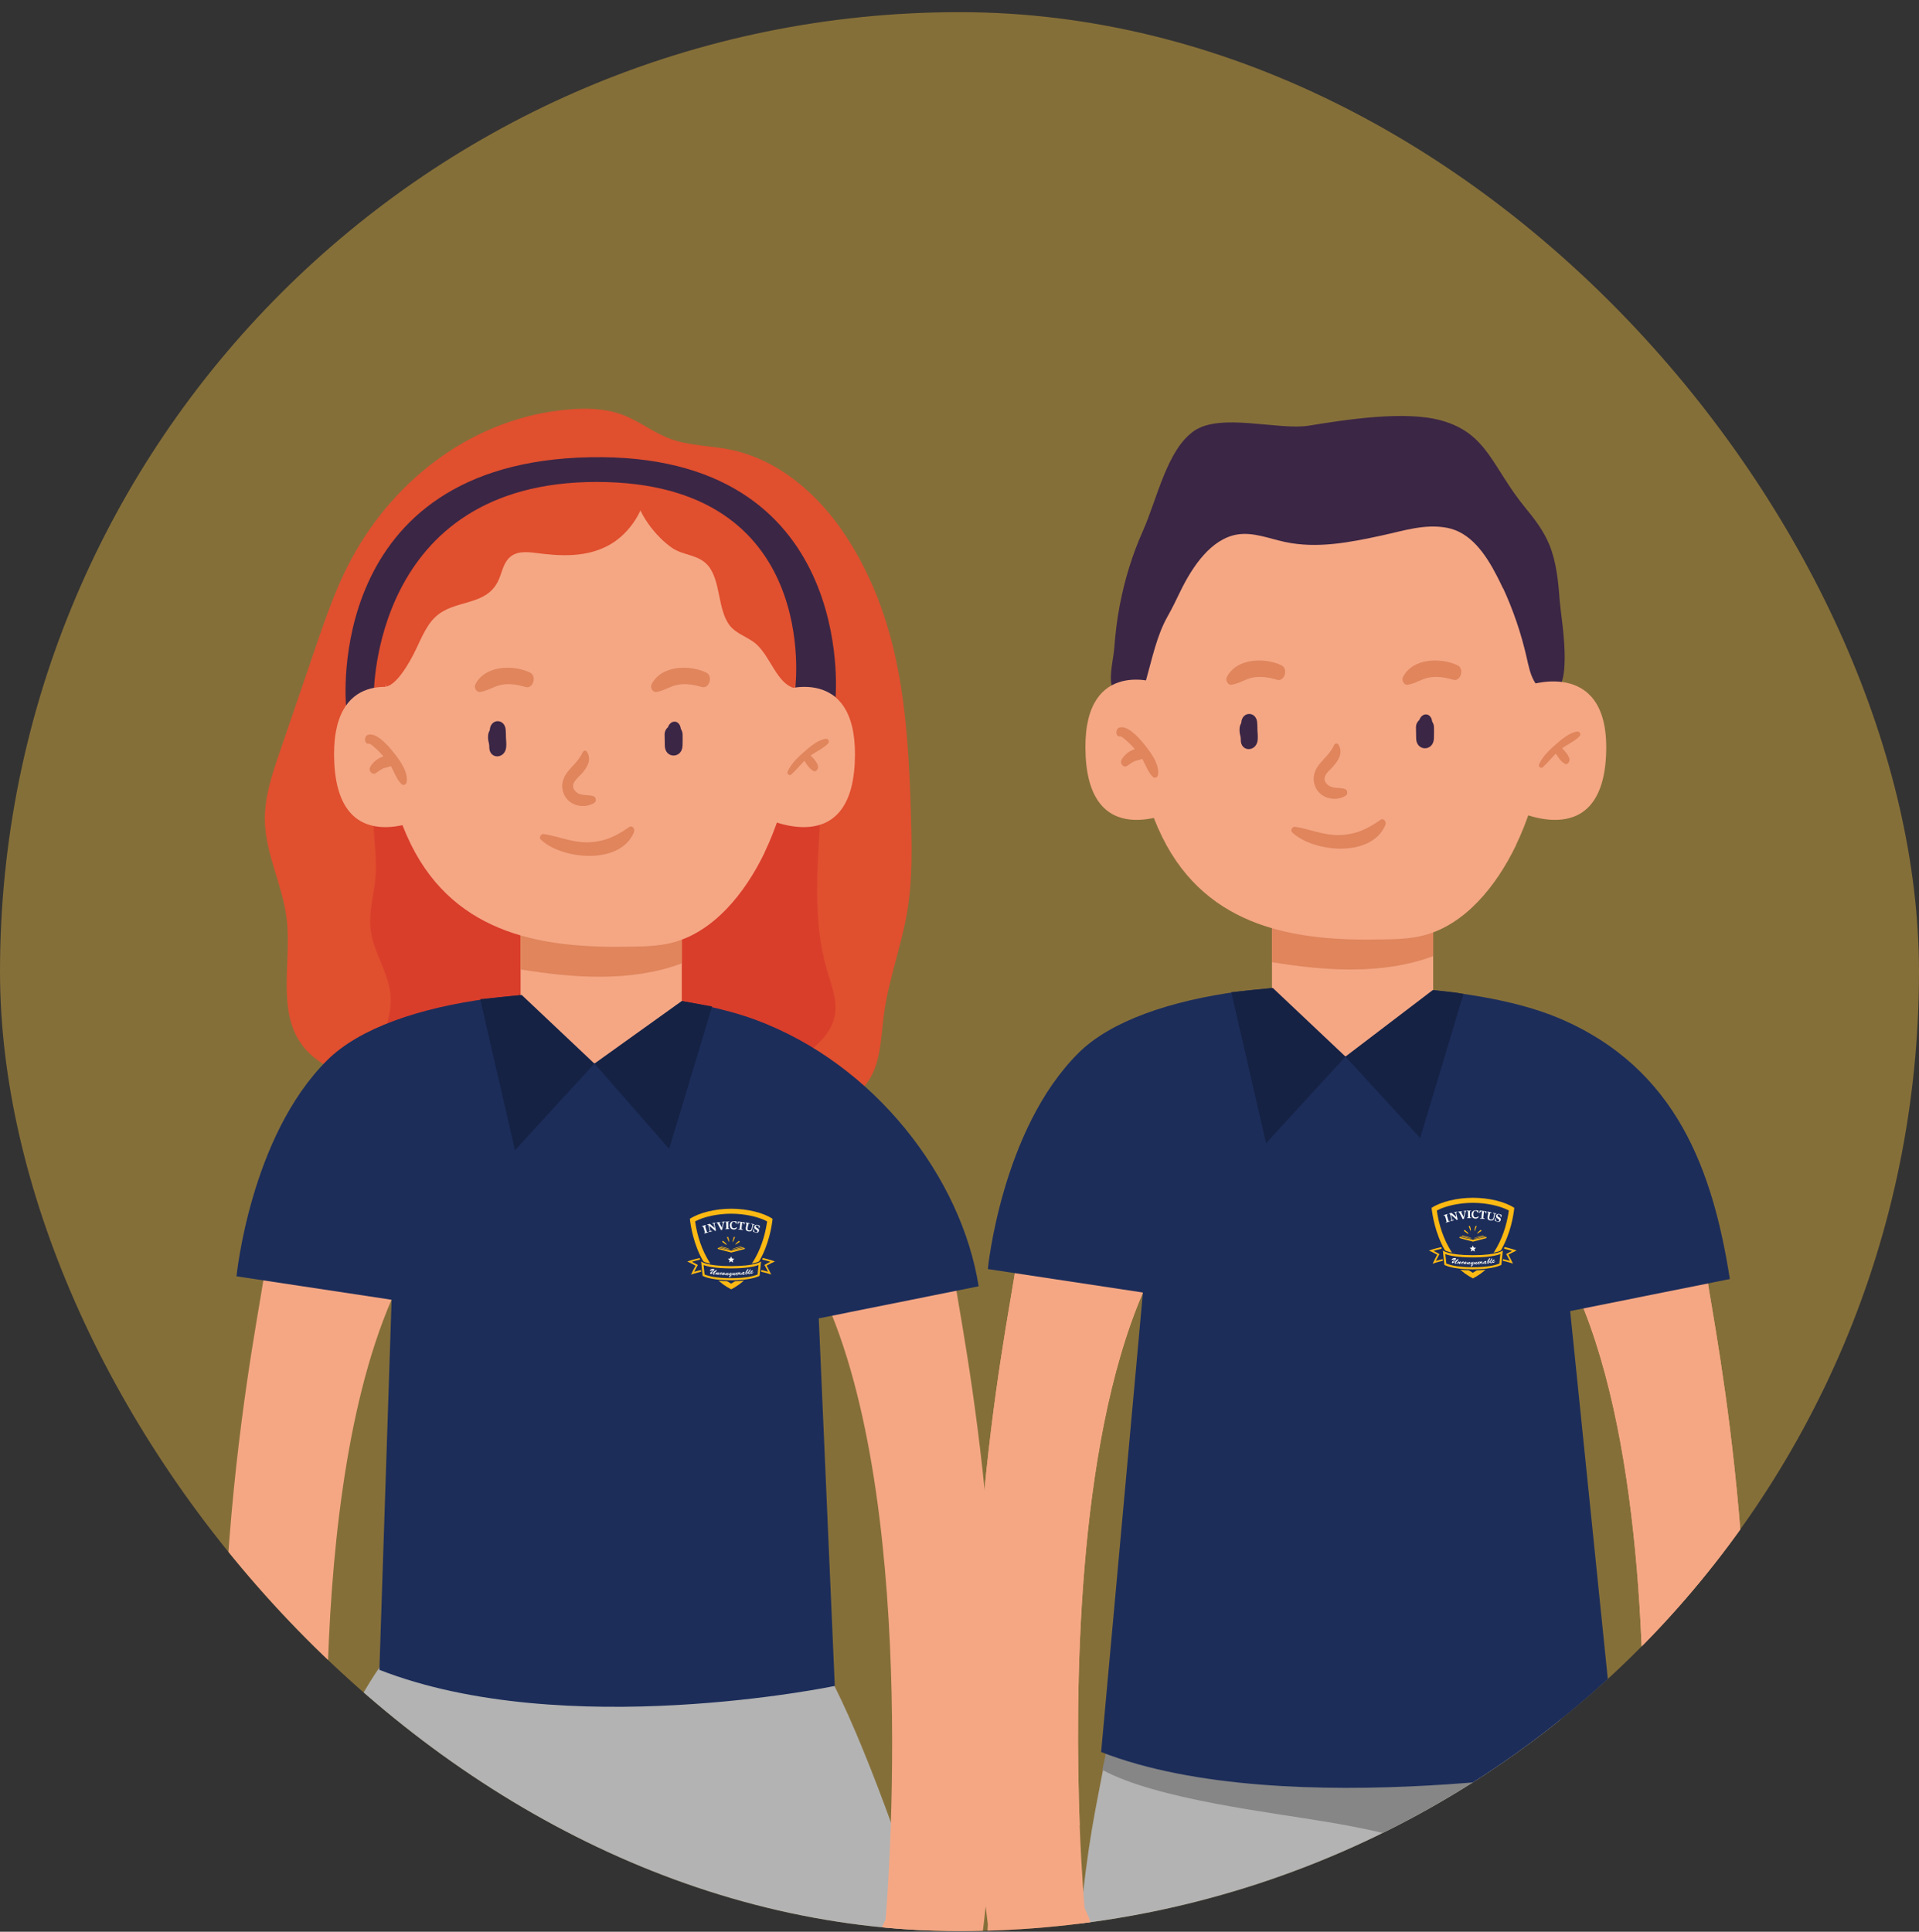 <svg xmlns="http://www.w3.org/2000/svg" fill="none" viewBox="0 0 150 151" height="151" width="150">
<rect x="0" y="0" width="150" height="151" fill="#333333" stroke="none"/>
<g clip-path="url(#clip0_552_1006)">
<rect fill-opacity="0.4" fill="#FFC843" rx="75" height="150" width="150" y="0.95"></rect>
<g clip-path="url(#clip1_552_1006)">
<path fill="#F5A784" d="M33.446 235.306C33.31 236.571 15.354 238.572 13.34 237.287C13.172 237.171 13.036 237.081 12.914 236.99C12.372 236.487 12.43 236.113 12.675 235.829C12.978 235.48 13.553 235.286 13.553 235.286C15.889 235.119 20.537 233.382 22.815 232.272C23.041 232.156 23.241 232.072 23.409 231.962C27.637 229.71 26.978 224.139 26.978 224.139C27.023 223.894 26.959 207.273 26.895 190.614C26.83 173.735 26.759 156.824 26.759 156.824C28.831 145.529 45.542 152.242 45.626 158.787C45.658 161.543 43.631 174.51 41.249 188.6C40.352 193.938 33.975 230.717 33.911 231.381C33.898 231.465 33.885 231.549 33.878 231.665C33.762 232.73 33.562 233.95 33.446 235.306Z"></path>
<path fill="#F5A784" d="M60.269 235.306C60.404 236.571 78.361 238.572 80.375 237.287C80.543 237.171 80.678 237.081 80.801 236.99C81.343 236.487 81.285 236.113 81.04 235.829C80.736 235.48 80.162 235.286 80.162 235.286C77.825 235.119 73.178 233.382 70.899 232.272C70.673 232.156 70.473 232.072 70.305 231.962C66.078 229.71 66.736 224.139 66.736 224.139C66.691 223.894 66.755 207.273 66.82 190.614C66.885 173.735 66.956 156.824 66.956 156.824C64.884 145.529 48.173 152.242 48.089 158.787C48.056 161.543 50.083 174.51 52.465 188.6C53.362 193.938 59.739 230.717 59.804 231.381C59.817 231.465 59.83 231.549 59.836 231.665C59.952 232.73 60.152 233.95 60.269 235.306Z"></path>
<path fill="#B3B3B3" d="M64.659 130.69L30.166 129.683C30.166 129.683 23.053 137.641 15.172 171.328C15.172 171.328 52.247 181.287 78.078 169.23C78.078 169.23 70.462 141.482 64.659 130.69Z"></path>
<path fill="#F5A784" d="M20.688 98.907C21.153 99.224 15.014 123.273 18.487 150.996C18.487 150.996 17.764 160.052 21.953 159.897C26.149 159.742 28.143 153.687 26.045 149.724C26.045 149.724 23.276 118.549 30.602 101.599L20.682 98.907H20.688Z"></path>
<path fill="#F5A784" d="M74.58 99.23C74.115 99.546 80.254 123.596 76.781 151.318C76.781 151.318 77.504 160.374 73.315 160.219C69.12 160.064 67.125 154.01 69.223 150.047C69.223 150.047 71.992 118.871 64.666 101.921L74.587 99.23H74.58Z"></path>
<path fill="#E04F2E" d="M70.934 71.133C70.482 73.934 69.43 76.606 69.075 79.427C68.843 81.241 68.843 83.216 67.746 84.681C65.932 87.121 62.253 86.792 59.393 87.825C59.174 87.902 58.941 87.999 58.722 88.089C56.811 88.948 55.075 90.309 52.997 90.497C50.215 90.716 47.691 88.741 44.909 88.606C41.611 88.451 38.196 90.871 35.176 89.516C33.581 88.793 32.594 87.186 31.2 86.108C30.696 85.733 30.167 85.43 29.605 85.146C27.527 84.145 25.1 83.603 23.693 81.789C21.582 79.098 22.815 75.206 22.408 71.823C22.099 69.209 20.75 66.77 20.704 64.142C20.672 62.309 21.266 60.528 21.86 58.805C22.828 55.971 23.803 53.144 24.771 50.291C25.287 48.787 25.816 47.29 26.442 45.831C26.759 45.082 27.114 44.346 27.508 43.623C30.941 37.291 37.196 32.605 44.483 32.005C45.877 31.889 47.317 31.928 48.627 32.412C49.937 32.896 51.06 33.812 52.371 34.297C53.855 34.852 55.488 34.826 57.044 35.142C60.833 35.904 63.982 38.64 66.1 41.874C70.411 48.451 70.96 55.829 71.199 63.478C71.276 66.027 71.341 68.609 70.934 71.126V71.133Z"></path>
<path fill="#D93E2B" d="M65.235 79.42C64.828 81.486 62.543 82.506 61.104 84.068C60.039 85.21 59.445 86.695 58.709 88.089C56.799 88.947 55.062 90.309 52.984 90.496C50.202 90.716 47.678 88.741 44.896 88.605C41.598 88.45 38.184 90.871 35.163 89.515C33.569 88.793 32.581 87.185 31.187 86.107C30.683 85.733 30.154 85.41 29.593 85.146C28.515 82.77 30.767 80.492 30.528 77.768C30.373 75.999 29.186 74.45 28.979 72.682C28.805 71.32 29.231 69.977 29.354 68.615C29.496 66.892 29.154 65.175 29.166 63.452C29.199 61.728 29.715 59.869 31.135 58.882C32.562 57.881 34.466 58.056 36.144 57.597C37.867 57.113 39.307 55.984 40.856 55.093C42.405 54.202 44.251 53.544 45.942 54.105C48.834 55.093 50.215 59.314 53.261 59.205C55.011 59.14 56.644 57.533 58.303 58.094C59.974 58.643 60.432 61.038 62.072 61.677C62.698 61.928 63.511 61.909 63.905 62.477C64.17 62.839 64.157 63.323 64.125 63.761C63.892 67.815 63.498 71.959 64.641 75.857C64.983 77.032 65.487 78.233 65.235 79.427V79.42Z"></path>
<path fill="#1C2D5A" d="M64 103.051L65.252 131.787C65.252 131.787 44.158 136.189 29.655 130.528L30.61 101.599L18.488 99.766C18.488 99.766 19.553 88.864 25.562 82.887C28.099 80.35 32.824 78.775 38.142 78.065C43.726 77.316 49.974 77.516 54.995 78.582C56.48 78.898 57.861 79.272 59.081 79.724C68.421 83.197 75.166 92.097 76.496 100.546L64.013 103.051H64Z"></path>
<path fill="#F5A784" d="M53.292 70.12V80.466C45.844 86.443 40.693 80.466 40.693 80.466V73.044L53.292 70.12Z"></path>
<path fill="#E0855C" d="M53.292 70.12V75.309C49.29 76.787 44.83 76.452 40.693 75.78V72.379L53.292 70.12Z"></path>
<path fill="#F5A784" d="M59.767 66.641C58.199 69.894 55.752 72.837 52.603 73.67C51.512 73.96 50.376 73.986 49.266 73.999C42.701 74.135 35.666 73.192 32.116 65.995C30.238 62.181 29.56 57.507 30.205 53.131C30.238 52.918 30.27 52.712 30.302 52.499C30.605 50.601 31.186 48.787 31.993 47.109C35.311 40.241 43.586 38.047 50.557 39.789C50.608 39.803 50.666 39.815 50.712 39.828C53.965 40.674 56.921 42.378 58.935 44.863C60.297 46.554 61.194 48.587 61.704 50.782C61.93 51.756 62.072 52.75 62.149 53.77C62.511 58.237 61.517 62.981 59.761 66.634L59.767 66.641Z"></path>
<path fill="#E0855C" d="M41.436 52.576C40.197 51.969 37.951 51.963 37.163 53.48C37.021 53.757 37.254 54.132 37.518 54.093C38.112 54.009 38.615 53.635 39.209 53.525C39.855 53.409 40.474 53.525 41.1 53.706C41.669 53.861 41.978 52.841 41.436 52.576Z"></path>
<path fill="#E0855C" d="M55.204 52.576C53.964 51.969 51.718 51.963 50.937 53.48C50.795 53.757 51.028 54.132 51.292 54.093C51.886 54.009 52.389 53.635 52.983 53.525C53.629 53.409 54.248 53.525 54.874 53.706C55.443 53.861 55.752 52.841 55.21 52.576H55.204Z"></path>
<path fill="#3B2645" d="M39.549 57.675C39.549 57.475 39.542 57.275 39.529 57.068C39.478 56.145 38.335 56.139 38.284 57.068C38.219 57.197 38.167 57.32 38.155 57.462C38.135 57.72 38.155 57.869 38.219 58.114C38.245 58.236 38.245 58.301 38.245 58.385C38.226 59.385 39.497 59.353 39.568 58.385C39.587 58.14 39.568 57.907 39.549 57.675Z"></path>
<path fill="#3B2645" d="M53.216 56.965C53.203 56.913 53.197 56.862 53.184 56.81C53.035 56.326 52.551 56.281 52.293 56.675C52.254 56.733 52.235 56.791 52.209 56.849C52.041 56.991 51.932 57.21 51.951 57.481C51.951 57.746 51.957 58.017 51.964 58.282C51.977 59.321 53.326 59.315 53.352 58.282C53.358 58.004 53.364 57.727 53.358 57.449C53.358 57.236 53.294 57.088 53.216 56.971V56.965Z"></path>
<path fill="#E0855C" d="M46.392 62.238C45.966 62.096 45.385 62.238 45.03 61.903C44.462 61.373 45.063 60.902 45.405 60.541C45.85 60.07 46.308 59.398 45.863 58.746C45.786 58.63 45.611 58.675 45.553 58.792C45.237 59.463 44.798 59.792 44.366 60.334C44.062 60.722 43.862 61.238 43.978 61.767C44.236 62.968 45.611 63.291 46.45 62.761C46.644 62.639 46.592 62.303 46.392 62.238Z"></path>
<path fill="#E0855C" d="M49.182 64.646C48.13 65.382 47.252 65.795 45.987 65.84C44.748 65.879 43.702 65.382 42.508 65.195C42.314 65.163 42.082 65.447 42.282 65.64C43.895 67.177 48.446 67.661 49.55 65.072C49.666 64.808 49.427 64.478 49.182 64.646Z"></path>
<path fill="#E04F2E" d="M50.561 38.286C50.258 40.228 48.98 41.894 47.508 42.662C45.752 43.585 43.777 43.475 41.892 43.223C41.105 43.127 40.214 43.043 39.659 43.766C39.298 44.224 39.188 44.914 38.917 45.457C37.936 47.412 35.502 46.838 34.031 48.226C33.224 48.981 32.811 50.227 32.256 51.272C31.714 52.292 30.913 53.531 30.171 53.673C30.19 53.434 29.745 52.144 29.784 51.905V50.801C30.087 48.703 31.197 48.252 32.004 46.393C35.322 38.783 43.596 36.349 50.567 38.279L50.561 38.286Z"></path>
<path fill="#E04F2E" d="M62.154 53.783C62.109 53.783 62.076 53.783 62.031 53.77C60.734 53.389 60.217 51.337 59.12 50.356C58.475 49.781 57.616 49.6 57.048 48.903C56.08 47.67 56.351 45.379 55.338 44.204C54.595 43.34 53.44 43.436 52.543 42.836C51.323 41.997 49.761 40.125 49.574 38.292C52.827 39.228 56.919 41.158 58.933 43.914C60.295 45.786 62.238 47.909 62.748 50.343C62.974 51.421 62.07 52.654 62.147 53.783H62.154Z"></path>
<path fill="#3B2645" d="M29.218 54.383C29.218 54.383 29.024 37.672 46.632 37.672C64.24 37.672 62.162 53.783 62.162 53.783C62.162 53.783 64.595 53.828 65.312 54.5C65.312 54.5 66.996 35.342 46.116 35.742C25.229 36.143 27.049 55.151 27.049 55.151L29.224 54.383H29.218Z"></path>
<path fill="#F5A784" d="M31.562 53.906C31.562 53.906 25.721 51.976 26.134 59.702C26.553 67.428 33.44 63.807 33.44 63.807L31.562 53.906Z"></path>
<path fill="#E0855C" d="M30.689 58.721C30.288 58.23 29.398 57.217 28.752 57.443C28.617 57.488 28.546 57.617 28.533 57.772C28.513 58.043 28.694 58.178 28.83 58.127C28.952 58.088 29.514 58.643 29.611 58.733C29.74 58.85 29.849 58.998 29.972 59.127C29.552 59.243 29.133 59.586 28.939 59.947C28.771 60.263 29.101 60.605 29.365 60.438C29.611 60.282 29.804 60.102 30.088 60.024C30.262 59.973 30.411 59.947 30.559 59.889C30.831 60.386 31.031 60.986 31.411 61.315C31.541 61.425 31.76 61.315 31.786 61.141C31.928 60.295 31.16 59.295 30.689 58.727V58.721Z"></path>
<path fill="#F5A784" d="M61.381 53.906C61.381 53.906 67.223 51.976 66.809 59.702C66.39 67.428 59.503 63.807 59.503 63.807L61.381 53.906Z"></path>
<path fill="#E0855C" d="M64.567 57.752C63.979 57.798 63.334 58.353 62.882 58.747C62.404 59.16 61.843 59.682 61.565 60.309C61.481 60.502 61.714 60.657 61.843 60.547C62.211 60.225 62.52 59.831 62.876 59.476C63.076 59.786 63.276 60.096 63.573 60.263C63.798 60.392 64.011 60.076 63.928 59.831C63.818 59.521 63.592 59.282 63.366 59.056C63.811 58.74 64.334 58.514 64.722 58.127C64.87 57.978 64.754 57.733 64.573 57.752H64.567Z"></path>
<path fill="#152244" d="M37.535 78.104L40.782 77.775L46.462 83.139L40.252 89.916L37.535 78.104Z"></path>
<path fill="#152244" d="M46.465 83.138L52.306 89.812L55.663 78.672L55.082 78.568L53.294 78.246L46.465 83.138Z"></path>
<path fill="#1C2D5A" d="M53.953 99.739C54.153 99.668 54.366 99.604 54.573 99.546C54.779 99.494 54.986 99.442 55.199 99.41H55.238L55.154 98.758C55.128 98.578 55.109 98.397 55.083 98.21V98.171L55.038 98.177C54.799 98.216 54.554 98.274 54.315 98.332C54.076 98.397 53.837 98.468 53.598 98.558L53.502 98.59L53.592 98.629C53.818 98.726 54.044 98.836 54.257 98.952C54.128 99.191 54.005 99.436 53.895 99.681L53.856 99.765L53.947 99.733L53.953 99.739Z" clip-rule="evenodd" fill-rule="evenodd"></path>
<path fill="#FDB913" d="M54.353 98.965C54.231 99.184 54.114 99.41 54.011 99.636C54.185 99.571 54.366 99.52 54.547 99.475C54.74 99.423 54.941 99.378 55.141 99.345L55.07 98.777C55.05 98.61 55.025 98.442 55.005 98.274C54.779 98.313 54.553 98.364 54.334 98.422C54.127 98.474 53.921 98.539 53.721 98.61C53.934 98.7 54.14 98.81 54.334 98.919L54.366 98.939L54.347 98.971L54.353 98.965ZM54.263 99.41C54.327 99.281 54.392 99.152 54.463 99.029L54.547 98.881L54.398 98.797C54.295 98.739 54.185 98.681 54.082 98.629C54.179 98.603 54.276 98.571 54.366 98.545C54.54 98.5 54.715 98.461 54.889 98.422C54.902 98.545 54.921 98.668 54.934 98.784C54.953 98.932 54.973 99.081 54.992 99.229C54.831 99.261 54.669 99.3 54.515 99.339C54.431 99.358 54.347 99.384 54.263 99.41Z" clip-rule="evenodd" fill-rule="evenodd"></path>
<path fill="#1C2D5A" d="M60.436 99.771L60.398 99.688C60.288 99.442 60.165 99.197 60.036 98.958C60.249 98.842 60.475 98.732 60.701 98.635L60.791 98.597L60.694 98.564C60.462 98.481 60.223 98.403 59.978 98.338C59.739 98.274 59.5 98.222 59.255 98.184H59.216V98.216C59.191 98.397 59.171 98.577 59.145 98.764L59.062 99.41H59.1C59.307 99.455 59.52 99.5 59.726 99.552C59.933 99.61 60.139 99.675 60.346 99.746L60.436 99.778V99.771Z" clip-rule="evenodd" fill-rule="evenodd"></path>
<path fill="#FDB913" d="M59.926 98.932L59.959 98.912C60.159 98.803 60.365 98.7 60.572 98.603C60.372 98.532 60.165 98.467 59.959 98.415C59.739 98.358 59.513 98.306 59.287 98.267C59.268 98.435 59.242 98.603 59.223 98.77L59.152 99.339C59.352 99.377 59.552 99.416 59.746 99.468C59.926 99.513 60.107 99.571 60.281 99.629C60.178 99.403 60.062 99.177 59.939 98.958L59.92 98.925L59.926 98.932ZM59.784 99.339C59.623 99.293 59.468 99.261 59.307 99.229C59.326 99.08 59.346 98.932 59.365 98.784C59.378 98.661 59.397 98.538 59.41 98.422C59.584 98.454 59.759 98.499 59.933 98.545C60.03 98.57 60.127 98.596 60.217 98.629C60.107 98.68 60.004 98.738 59.901 98.796L59.752 98.88L59.836 99.029C59.907 99.151 59.972 99.281 60.036 99.41C59.952 99.384 59.868 99.358 59.784 99.339Z" clip-rule="evenodd" fill-rule="evenodd"></path>
<path fill="#1C2D5A" d="M57.154 100.927C56.361 100.527 55.534 99.869 54.824 98.604C54.179 97.455 53.876 96.138 53.785 95.202C54.598 94.634 55.973 94.35 57.154 94.35C58.336 94.35 59.711 94.634 60.524 95.202C60.433 96.138 60.13 97.455 59.485 98.604C58.775 99.869 57.948 100.527 57.154 100.927Z" clip-rule="evenodd" fill-rule="evenodd"></path>
<path fill="#FDB913" d="M57.156 100.785C56.233 100.307 55.529 99.591 54.942 98.545C54.212 97.254 53.993 95.873 53.922 95.273C54.651 94.795 55.903 94.485 57.156 94.485C58.408 94.485 59.66 94.789 60.389 95.273C60.325 95.879 60.099 97.254 59.37 98.545C58.782 99.591 58.072 100.307 57.156 100.785ZM59.028 98.352C59.634 97.274 59.873 96.131 59.963 95.473C59.279 95.105 58.195 94.873 57.149 94.873C56.103 94.873 55.019 95.105 54.335 95.473C54.425 96.131 54.664 97.274 55.271 98.352C55.781 99.262 56.381 99.901 57.149 100.34C57.911 99.901 58.511 99.262 59.028 98.352Z" clip-rule="evenodd" fill-rule="evenodd"></path>
<path fill="#1C2D5A" d="M54.699 98.384L54.724 98.617L54.841 99.74V99.778L54.88 99.798C54.905 99.811 55.473 100.159 57.151 100.159C58.83 100.159 59.398 99.811 59.423 99.798L59.456 99.778V99.74L59.572 98.617L59.598 98.391L59.436 98.546C59.436 98.546 59.32 98.636 58.998 98.72C58.442 98.862 57.687 98.894 57.151 98.894C56.616 98.894 55.867 98.862 55.306 98.72C54.983 98.636 54.873 98.552 54.867 98.546L54.705 98.384H54.699Z" clip-rule="evenodd" fill-rule="evenodd"></path>
<path fill="#FDB913" d="M59.295 98.888L59.217 99.623C59.146 99.656 59.017 99.701 58.817 99.752C58.262 99.888 57.603 99.914 57.145 99.914C56.687 99.914 56.029 99.888 55.474 99.752C55.273 99.701 55.144 99.656 55.073 99.623L54.996 98.888C55.319 99.004 55.958 99.146 57.139 99.146C58.32 99.146 58.959 99.01 59.282 98.888H59.295ZM59.488 98.603C59.488 98.603 59.082 98.971 57.145 98.971C55.209 98.971 54.802 98.603 54.802 98.603L54.918 99.727C54.918 99.727 55.467 100.075 57.145 100.075C58.824 100.075 59.372 99.727 59.372 99.727L59.488 98.603Z" clip-rule="evenodd" fill-rule="evenodd"></path>
<path fill="white" d="M58.816 99.365C58.816 99.365 58.816 99.359 58.81 99.365C58.784 99.378 58.752 99.417 58.745 99.456C58.791 99.43 58.823 99.378 58.816 99.372V99.365ZM58.558 99.423C58.597 99.378 58.623 99.314 58.629 99.281C58.603 99.301 58.578 99.359 58.558 99.423ZM58.313 99.449C58.423 99.314 58.429 99.275 58.442 99.255C58.391 99.314 58.345 99.378 58.313 99.449ZM57.99 99.604C57.99 99.604 57.99 99.617 58.003 99.617C58.016 99.617 58.035 99.617 58.145 99.481C58.003 99.533 57.99 99.572 57.997 99.604H57.99ZM57.681 99.488C57.681 99.488 57.681 99.481 57.674 99.488C57.642 99.494 57.609 99.527 57.597 99.565C57.648 99.546 57.681 99.501 57.681 99.494V99.488ZM57.184 99.507C57.138 99.52 57.093 99.54 57.054 99.565C57.029 99.585 57.016 99.598 57.016 99.63C57.048 99.63 57.112 99.598 57.184 99.514V99.507ZM57.08 99.733C57.08 99.733 57.061 99.772 57.054 99.791C57.087 99.778 57.145 99.727 57.145 99.694C57.145 99.694 57.145 99.688 57.145 99.681C57.132 99.681 57.132 99.681 57.125 99.681L57.087 99.733H57.08ZM56.538 99.552C56.538 99.552 56.512 99.591 56.512 99.604C56.512 99.623 56.525 99.63 56.538 99.63C56.557 99.63 56.57 99.617 56.583 99.611C56.583 99.598 56.577 99.591 56.583 99.585C56.583 99.552 56.615 99.514 56.609 99.514C56.59 99.527 56.557 99.54 56.538 99.552ZM57.945 99.559C57.971 99.494 58.094 99.423 58.152 99.417C58.178 99.417 58.19 99.436 58.19 99.443C58.19 99.449 58.178 99.456 58.171 99.462C58.184 99.462 58.19 99.475 58.19 99.488C58.19 99.507 58.145 99.552 58.145 99.585C58.145 99.598 58.158 99.598 58.165 99.598C58.19 99.598 58.223 99.559 58.248 99.54V99.559C58.248 99.559 58.158 99.662 58.126 99.662C58.106 99.662 58.094 99.649 58.094 99.63C58.094 99.611 58.106 99.578 58.113 99.559L58.061 99.604C58.048 99.617 58.016 99.649 58.003 99.649C57.99 99.649 57.952 99.617 57.945 99.591C57.919 99.623 57.874 99.662 57.842 99.669C57.816 99.669 57.797 99.649 57.797 99.623C57.797 99.585 57.822 99.546 57.848 99.52L57.784 99.54C57.777 99.552 57.764 99.565 57.758 99.578C57.726 99.623 57.661 99.688 57.597 99.688C57.551 99.688 57.532 99.649 57.526 99.611C57.493 99.643 57.442 99.694 57.403 99.694C57.384 99.694 57.364 99.675 57.364 99.656C57.364 99.636 57.364 99.623 57.377 99.604C57.377 99.604 57.313 99.681 57.28 99.681C57.248 99.681 57.235 99.649 57.235 99.623C57.235 99.623 57.235 99.617 57.235 99.611L57.177 99.662C57.177 99.707 57.145 99.746 57.119 99.778C57.087 99.811 57.029 99.849 57.016 99.849C57.003 99.849 56.99 99.823 56.99 99.811C56.99 99.791 57.003 99.785 57.009 99.765C57.048 99.701 57.1 99.643 57.145 99.585C57.145 99.585 57.041 99.681 57.009 99.681C56.99 99.681 56.964 99.656 56.964 99.617C56.932 99.649 56.88 99.694 56.848 99.694C56.822 99.694 56.816 99.675 56.816 99.656C56.816 99.617 56.848 99.578 56.867 99.552C56.835 99.578 56.803 99.604 56.77 99.643C56.764 99.656 56.738 99.681 56.719 99.681C56.693 99.681 56.687 99.643 56.687 99.623C56.687 99.623 56.687 99.623 56.687 99.611C56.667 99.63 56.641 99.636 56.609 99.636C56.583 99.662 56.551 99.681 56.512 99.675C56.48 99.675 56.454 99.643 56.454 99.598C56.415 99.63 56.357 99.669 56.306 99.669C56.261 99.669 56.241 99.623 56.241 99.578C56.241 99.578 56.241 99.578 56.241 99.572C56.202 99.598 56.144 99.662 56.099 99.656C56.073 99.656 56.067 99.636 56.067 99.611C56.067 99.572 56.106 99.54 56.125 99.514C56.086 99.533 56.054 99.565 56.022 99.598C56.009 99.611 55.989 99.636 55.97 99.636C55.944 99.636 55.938 99.598 55.944 99.578C55.944 99.572 55.944 99.565 55.944 99.559C55.912 99.585 55.815 99.636 55.77 99.63C55.744 99.63 55.725 99.604 55.731 99.578C55.731 99.546 55.757 99.52 55.776 99.494L55.841 99.417C55.667 99.54 55.576 99.591 55.557 99.585C55.518 99.572 55.505 99.546 55.512 99.514C55.512 99.475 55.576 99.423 55.609 99.404C55.699 99.326 55.738 99.301 55.738 99.288C55.738 99.288 55.738 99.288 55.738 99.281C55.738 99.281 55.725 99.281 55.718 99.281C55.667 99.294 55.68 99.288 55.563 99.326C55.544 99.326 55.518 99.339 55.499 99.333C55.486 99.333 55.48 99.333 55.486 99.32C55.505 99.268 55.57 99.197 55.673 99.197C55.712 99.197 55.77 99.184 55.802 99.197C55.834 99.197 55.834 99.249 55.822 99.275C55.809 99.301 55.789 99.314 55.764 99.339C55.738 99.359 55.602 99.475 55.602 99.494C55.602 99.501 55.602 99.507 55.615 99.507C55.641 99.507 55.77 99.43 55.789 99.41C55.944 99.301 55.983 99.262 56.002 99.268C56.022 99.268 56.022 99.294 56.022 99.307C56.022 99.32 56.009 99.333 55.88 99.462C55.822 99.52 55.809 99.552 55.809 99.559C55.809 99.572 55.809 99.585 55.828 99.585C55.86 99.585 55.931 99.54 55.957 99.527C55.957 99.527 55.957 99.527 55.957 99.533C55.977 99.501 56.002 99.469 56.028 99.456C56.035 99.456 56.041 99.456 56.054 99.456C56.093 99.456 56.086 99.469 56.086 99.475C56.086 99.501 56.002 99.552 56.002 99.565V99.572C56.002 99.572 56.015 99.572 56.015 99.565C56.067 99.507 56.183 99.443 56.202 99.449C56.202 99.449 56.202 99.449 56.209 99.462C56.209 99.469 56.209 99.481 56.209 99.494C56.209 99.52 56.131 99.559 56.125 99.598C56.125 99.598 56.125 99.611 56.138 99.611C56.151 99.611 56.183 99.591 56.19 99.585L56.228 99.559C56.228 99.559 56.254 99.52 56.286 99.501C56.312 99.481 56.377 99.456 56.409 99.456C56.428 99.456 56.435 99.469 56.435 99.488C56.435 99.52 56.383 99.565 56.364 99.565C56.351 99.565 56.344 99.546 56.344 99.54L56.293 99.572C56.293 99.572 56.267 99.591 56.267 99.604C56.267 99.617 56.28 99.636 56.312 99.636C56.351 99.636 56.403 99.611 56.435 99.585C56.441 99.552 56.461 99.527 56.493 99.507C56.525 99.481 56.57 99.469 56.609 99.469C56.622 99.469 56.641 99.475 56.641 99.494C56.641 99.501 56.635 99.507 56.628 99.507C56.648 99.507 56.648 99.527 56.648 99.546C56.648 99.572 56.635 99.591 56.622 99.617C56.648 99.617 56.667 99.604 56.687 99.585C56.699 99.552 56.725 99.527 56.745 99.507C56.751 99.501 56.758 99.501 56.77 99.501C56.809 99.501 56.803 99.514 56.803 99.514C56.803 99.54 56.725 99.598 56.725 99.611C56.725 99.611 56.725 99.617 56.732 99.617C56.732 99.617 56.745 99.617 56.745 99.611C56.796 99.552 56.906 99.481 56.925 99.481C56.925 99.481 56.925 99.481 56.932 99.494C56.932 99.501 56.938 99.514 56.938 99.527C56.938 99.552 56.861 99.591 56.861 99.636C56.861 99.636 56.861 99.649 56.874 99.649C56.887 99.649 56.912 99.63 56.925 99.623L56.951 99.598C56.951 99.598 56.971 99.572 56.99 99.552C57.035 99.514 57.106 99.481 57.171 99.481C57.177 99.481 57.184 99.481 57.19 99.481L57.196 99.494C57.196 99.494 57.196 99.507 57.184 99.507C57.19 99.507 57.196 99.52 57.196 99.527C57.196 99.552 57.138 99.611 57.125 99.636C57.145 99.643 57.164 99.63 57.222 99.591C57.235 99.552 57.267 99.514 57.293 99.494C57.3 99.494 57.306 99.488 57.319 99.488C57.325 99.488 57.358 99.488 57.358 99.501C57.358 99.507 57.338 99.527 57.332 99.533C57.313 99.552 57.313 99.559 57.287 99.578C57.267 99.591 57.255 99.604 57.255 99.63V99.636C57.267 99.636 57.3 99.617 57.325 99.591L57.384 99.54C57.384 99.54 57.455 99.469 57.468 99.469C57.468 99.469 57.48 99.469 57.48 99.501C57.48 99.514 57.468 99.527 57.455 99.54C57.435 99.559 57.397 99.604 57.397 99.63C57.397 99.636 57.397 99.643 57.409 99.643C57.429 99.643 57.468 99.611 57.493 99.591C57.506 99.527 57.577 99.462 57.648 99.462C57.668 99.462 57.693 99.462 57.693 99.488C57.693 99.52 57.668 99.565 57.551 99.604V99.617C57.551 99.617 57.571 99.649 57.59 99.649C57.622 99.649 57.648 99.623 57.681 99.604C57.693 99.591 57.706 99.578 57.713 99.559C57.7 99.559 57.693 99.559 57.693 99.54C57.693 99.494 57.752 99.449 57.764 99.449C57.764 99.449 57.777 99.449 57.777 99.456C57.777 99.456 57.777 99.469 57.777 99.475C57.835 99.462 57.868 99.456 57.874 99.462C57.881 99.475 57.887 99.481 57.894 99.494C57.894 99.514 57.881 99.52 57.868 99.533C57.848 99.546 57.822 99.578 57.822 99.604C57.822 99.611 57.835 99.623 57.842 99.617C57.861 99.617 57.894 99.591 57.913 99.572L57.945 99.559ZM58.687 99.494C58.662 99.533 58.616 99.591 58.571 99.598C58.526 99.604 58.513 99.565 58.507 99.527C58.507 99.527 58.507 99.514 58.507 99.507C58.481 99.533 58.455 99.546 58.423 99.552C58.403 99.585 58.365 99.623 58.326 99.63C58.287 99.63 58.274 99.578 58.274 99.546C58.268 99.469 58.294 99.404 58.332 99.339C58.371 99.275 58.462 99.191 58.481 99.191C58.494 99.191 58.5 99.197 58.5 99.21C58.507 99.262 58.429 99.365 58.397 99.404L58.313 99.507C58.313 99.546 58.326 99.578 58.345 99.572C58.365 99.572 58.371 99.546 58.384 99.533C58.384 99.527 58.371 99.52 58.371 99.514C58.371 99.481 58.41 99.417 58.442 99.41C58.455 99.41 58.462 99.423 58.462 99.436C58.462 99.462 58.449 99.488 58.442 99.514C58.468 99.514 58.487 99.501 58.5 99.481C58.5 99.436 58.513 99.385 58.539 99.339C58.584 99.268 58.629 99.204 58.649 99.197C58.662 99.197 58.662 99.21 58.662 99.217C58.662 99.275 58.662 99.326 58.552 99.475C58.552 99.488 58.552 99.501 58.552 99.514C58.558 99.527 58.571 99.54 58.584 99.533C58.616 99.533 58.655 99.481 58.675 99.456C58.675 99.391 58.739 99.32 58.804 99.307C58.823 99.307 58.849 99.307 58.849 99.326C58.849 99.352 58.836 99.404 58.726 99.462V99.475C58.726 99.475 58.752 99.501 58.771 99.501C58.81 99.494 58.855 99.436 58.881 99.41L58.894 99.43C58.868 99.481 58.81 99.546 58.752 99.559C58.707 99.565 58.681 99.533 58.675 99.494C58.675 99.494 58.675 99.488 58.675 99.481L58.687 99.494Z" clip-rule="evenodd" fill-rule="evenodd"></path>
<path fill="white" d="M57.147 98.591L56.993 98.687L57.038 98.513L56.896 98.391L57.076 98.378L57.147 98.21L57.218 98.378L57.399 98.391L57.263 98.513L57.308 98.687L57.147 98.591Z" clip-rule="evenodd" fill-rule="evenodd"></path>
<path fill="#FDB913" d="M57.978 97.442C57.978 97.442 57.978 97.442 57.978 97.448C57.978 97.455 57.978 97.461 57.966 97.461C57.946 97.461 57.92 97.468 57.901 97.474C57.862 97.481 57.83 97.493 57.791 97.5C57.759 97.506 57.727 97.513 57.694 97.526C57.669 97.526 57.643 97.539 57.617 97.545C57.572 97.558 57.533 97.571 57.488 97.577C57.436 97.59 57.385 97.603 57.333 97.623C57.294 97.635 57.256 97.648 57.217 97.668C57.217 97.668 57.217 97.668 57.21 97.668C57.21 97.668 57.21 97.668 57.21 97.661C57.23 97.642 57.256 97.635 57.275 97.623C57.314 97.603 57.359 97.584 57.404 97.571C57.443 97.558 57.481 97.545 57.514 97.532C57.572 97.513 57.63 97.5 57.688 97.481C57.727 97.474 57.759 97.461 57.798 97.455C57.849 97.442 57.901 97.435 57.953 97.422C57.959 97.422 57.972 97.422 57.972 97.435L57.978 97.442ZM56.339 97.429C56.339 97.429 56.384 97.429 56.404 97.442C56.449 97.455 56.494 97.461 56.539 97.474C56.604 97.493 56.668 97.506 56.733 97.526C56.817 97.552 56.901 97.577 56.978 97.616C57.01 97.629 57.043 97.642 57.068 97.661C57.068 97.661 57.075 97.661 57.081 97.668C57.075 97.668 57.068 97.668 57.056 97.661C57.023 97.655 56.997 97.642 56.965 97.635C56.939 97.629 56.913 97.616 56.888 97.61C56.849 97.597 56.81 97.584 56.765 97.577C56.733 97.564 56.694 97.558 56.662 97.552C56.649 97.552 56.63 97.545 56.617 97.539C56.591 97.532 56.565 97.526 56.539 97.519C56.507 97.513 56.481 97.5 56.449 97.493C56.41 97.487 56.378 97.481 56.339 97.474C56.339 97.474 56.333 97.474 56.326 97.474C56.313 97.474 56.313 97.474 56.326 97.461C56.326 97.461 56.326 97.455 56.326 97.448C56.326 97.442 56.326 97.435 56.339 97.435V97.429ZM56.804 97.326C56.804 97.326 56.804 97.326 56.797 97.326C56.778 97.306 56.752 97.293 56.726 97.274C56.707 97.255 56.681 97.242 56.655 97.222C56.63 97.203 56.604 97.19 56.584 97.171C56.546 97.145 56.513 97.119 56.475 97.093C56.468 97.087 56.455 97.08 56.449 97.074C56.449 97.074 56.449 97.074 56.449 97.061C56.468 97.035 56.487 97.016 56.507 96.99C56.507 96.99 56.507 96.99 56.513 96.99C56.533 97.003 56.546 97.022 56.565 97.035C56.584 97.055 56.604 97.067 56.623 97.087C56.642 97.1 56.655 97.119 56.675 97.132C56.694 97.145 56.713 97.164 56.733 97.177C56.733 97.177 56.746 97.19 56.746 97.197C56.765 97.235 56.784 97.274 56.804 97.313C56.804 97.313 56.804 97.313 56.804 97.319V97.326ZM57.83 97.074C57.804 97.087 57.785 97.106 57.759 97.119C57.733 97.132 57.714 97.151 57.688 97.164C57.669 97.177 57.649 97.19 57.63 97.203C57.611 97.216 57.591 97.235 57.565 97.248C57.546 97.261 57.52 97.281 57.501 97.293C57.494 97.3 57.481 97.306 57.475 97.313C57.475 97.306 57.481 97.293 57.488 97.287C57.507 97.255 57.52 97.222 57.533 97.19C57.533 97.19 57.533 97.177 57.546 97.177C57.572 97.158 57.591 97.138 57.617 97.113C57.643 97.093 57.669 97.067 57.694 97.048C57.714 97.029 57.74 97.009 57.759 96.99C57.759 96.99 57.759 96.99 57.766 96.99C57.785 97.016 57.804 97.035 57.824 97.061L57.83 97.074ZM57.281 96.964C57.281 96.964 57.281 96.951 57.281 96.945C57.294 96.906 57.301 96.874 57.314 96.835C57.327 96.79 57.34 96.745 57.352 96.706C57.352 96.7 57.352 96.687 57.359 96.68C57.359 96.68 57.359 96.68 57.365 96.68C57.391 96.687 57.423 96.7 57.449 96.706C57.449 96.706 57.456 96.706 57.449 96.719C57.43 96.764 57.41 96.803 57.391 96.848C57.378 96.887 57.359 96.925 57.346 96.958C57.333 96.996 57.314 97.035 57.301 97.074C57.301 97.087 57.294 97.1 57.288 97.113C57.288 97.08 57.281 97.042 57.275 97.009C57.275 96.996 57.275 96.984 57.275 96.977L57.281 96.964ZM56.991 96.964C56.991 96.964 56.991 96.996 56.984 97.009C56.984 97.029 56.984 97.055 56.978 97.074C56.978 97.087 56.978 97.093 56.978 97.106C56.972 97.087 56.965 97.067 56.959 97.055C56.946 97.029 56.939 96.996 56.926 96.971C56.907 96.925 56.894 96.887 56.875 96.841C56.862 96.809 56.849 96.777 56.836 96.745C56.836 96.732 56.83 96.719 56.823 96.713V96.706C56.843 96.706 56.868 96.693 56.888 96.687C56.894 96.687 56.901 96.687 56.907 96.687C56.913 96.687 56.92 96.687 56.92 96.693C56.92 96.713 56.933 96.732 56.939 96.758C56.952 96.796 56.959 96.835 56.972 96.874C56.978 96.906 56.991 96.938 56.997 96.971C56.997 96.971 56.997 96.977 56.997 96.984L56.991 96.964ZM56.178 97.506C56.178 97.506 56.178 97.506 56.178 97.5C56.178 97.487 56.178 97.487 56.191 97.487C56.216 97.487 56.249 97.5 56.275 97.5C56.313 97.506 56.358 97.519 56.397 97.526C56.455 97.539 56.513 97.552 56.571 97.564C56.61 97.571 56.649 97.584 56.681 97.597C56.726 97.61 56.772 97.616 56.817 97.629C56.862 97.642 56.907 97.655 56.952 97.674C56.991 97.687 57.036 97.7 57.075 97.719C57.075 97.719 57.088 97.719 57.088 97.726C57.088 97.726 57.081 97.726 57.075 97.726C57.01 97.713 56.939 97.694 56.875 97.681C56.804 97.668 56.739 97.648 56.668 97.635C56.617 97.623 56.571 97.616 56.52 97.603C56.468 97.59 56.416 97.577 56.365 97.571C56.313 97.558 56.262 97.545 56.21 97.539C56.203 97.539 56.197 97.539 56.191 97.539C56.178 97.539 56.178 97.539 56.178 97.526V97.513V97.506ZM58.114 97.474C58.114 97.474 58.14 97.474 58.133 97.5C58.133 97.506 58.133 97.513 58.127 97.526C58.127 97.526 58.127 97.526 58.12 97.532C58.101 97.532 58.075 97.539 58.056 97.545C57.998 97.558 57.933 97.571 57.875 97.584C57.811 97.597 57.746 97.61 57.682 97.629C57.63 97.642 57.585 97.648 57.533 97.661C57.481 97.674 57.436 97.681 57.385 97.694C57.333 97.707 57.281 97.719 57.23 97.726C57.223 97.726 57.21 97.726 57.204 97.726C57.223 97.713 57.249 97.707 57.269 97.7C57.32 97.681 57.378 97.668 57.43 97.648C57.488 97.629 57.553 97.61 57.611 97.597C57.656 97.584 57.707 97.571 57.753 97.558C57.791 97.552 57.83 97.539 57.869 97.532C57.92 97.519 57.978 97.513 58.03 97.5C58.056 97.5 58.075 97.487 58.101 97.487C58.101 97.487 58.108 97.487 58.114 97.487V97.474ZM56.1 97.545C56.1 97.545 56.113 97.545 56.126 97.552C56.171 97.558 56.21 97.571 56.255 97.577C56.313 97.59 56.378 97.603 56.436 97.616C56.487 97.629 56.539 97.635 56.584 97.648C56.636 97.661 56.688 97.668 56.739 97.681C56.791 97.694 56.843 97.707 56.901 97.713C56.952 97.726 56.997 97.732 57.049 97.745C57.081 97.752 57.12 97.758 57.152 97.764C57.159 97.764 57.172 97.764 57.178 97.764C57.256 97.745 57.333 97.732 57.41 97.713C57.462 97.7 57.514 97.694 57.565 97.681C57.617 97.668 57.662 97.661 57.714 97.648C57.766 97.635 57.811 97.629 57.862 97.616C57.914 97.603 57.966 97.597 58.017 97.584C58.069 97.571 58.114 97.564 58.166 97.552C58.179 97.552 58.198 97.545 58.211 97.545C58.224 97.545 58.224 97.545 58.224 97.564C58.224 97.584 58.217 97.61 58.211 97.629C58.211 97.629 58.211 97.635 58.204 97.635C58.179 97.642 58.153 97.648 58.127 97.655C58.043 97.674 57.966 97.7 57.882 97.719C57.843 97.732 57.804 97.739 57.759 97.752C57.675 97.771 57.598 97.797 57.514 97.816C57.475 97.829 57.43 97.835 57.391 97.849C57.314 97.868 57.243 97.887 57.165 97.907C57.165 97.907 57.152 97.907 57.146 97.907C57.075 97.887 57.01 97.868 56.939 97.849C56.855 97.829 56.772 97.803 56.688 97.784C56.61 97.764 56.526 97.739 56.449 97.719C56.365 97.7 56.287 97.674 56.203 97.655C56.178 97.648 56.145 97.642 56.12 97.629C56.113 97.629 56.107 97.629 56.107 97.616C56.107 97.59 56.1 97.571 56.094 97.545C56.094 97.539 56.094 97.532 56.1 97.532C56.1 97.532 56.1 97.532 56.107 97.532L56.1 97.545Z" clip-rule="evenodd" fill-rule="evenodd"></path>
<path fill="white" d="M55.191 95.783C55.191 95.783 55.159 95.796 55.152 95.803C55.146 95.803 55.133 95.809 55.133 95.816C55.133 95.816 55.127 95.822 55.127 95.828C55.127 95.828 55.127 95.835 55.127 95.841C55.127 95.848 55.127 95.861 55.127 95.874C55.127 95.886 55.133 95.899 55.139 95.919C55.139 95.938 55.152 95.957 55.159 95.983C55.165 96.009 55.178 96.035 55.184 96.067V96.087C55.21 96.145 55.223 96.19 55.23 96.222C55.236 96.254 55.249 96.28 55.255 96.293C55.255 96.293 55.255 96.306 55.262 96.306C55.262 96.306 55.269 96.306 55.275 96.306C55.275 96.306 55.288 96.306 55.301 96.306C55.314 96.306 55.327 96.306 55.346 96.3L55.359 96.332L55.049 96.429L55.036 96.396C55.036 96.396 55.068 96.383 55.075 96.377C55.088 96.377 55.094 96.371 55.094 96.364C55.094 96.364 55.101 96.358 55.101 96.351C55.101 96.345 55.101 96.345 55.101 96.338C55.101 96.325 55.094 96.3 55.081 96.267C55.068 96.235 55.056 96.19 55.042 96.132V96.112C55.017 96.048 55.004 95.996 54.991 95.964C54.978 95.932 54.971 95.906 54.965 95.893C54.965 95.893 54.965 95.88 54.959 95.88C54.959 95.88 54.952 95.88 54.946 95.88C54.946 95.88 54.933 95.88 54.92 95.88C54.907 95.88 54.894 95.88 54.875 95.886L54.862 95.848L55.172 95.751L55.184 95.79L55.191 95.783Z"></path>
<path fill="white" d="M55.405 96.273C55.405 96.273 55.438 96.26 55.444 96.26C55.457 96.26 55.463 96.254 55.463 96.248C55.463 96.241 55.47 96.241 55.47 96.235C55.47 96.235 55.47 96.228 55.47 96.222C55.47 96.209 55.47 96.183 55.457 96.144C55.45 96.106 55.438 96.06 55.425 95.989L55.399 95.88C55.399 95.88 55.386 95.828 55.38 95.809C55.373 95.789 55.373 95.77 55.367 95.763V95.751C55.367 95.751 55.367 95.751 55.354 95.751C55.354 95.751 55.341 95.751 55.328 95.751C55.315 95.751 55.302 95.751 55.283 95.751V95.712L55.489 95.667C55.489 95.667 55.496 95.68 55.502 95.68C55.502 95.68 55.515 95.692 55.522 95.699L55.857 95.996L55.838 95.899C55.825 95.835 55.812 95.783 55.806 95.744C55.799 95.705 55.793 95.686 55.786 95.667C55.786 95.667 55.786 95.654 55.78 95.654C55.773 95.654 55.773 95.654 55.767 95.654C55.76 95.654 55.747 95.654 55.734 95.654C55.722 95.654 55.702 95.654 55.676 95.66V95.621L55.915 95.57V95.609C55.915 95.609 55.889 95.615 55.883 95.621C55.87 95.621 55.864 95.628 55.857 95.634C55.851 95.641 55.851 95.647 55.851 95.654C55.851 95.66 55.851 95.673 55.851 95.68C55.851 95.699 55.857 95.725 55.864 95.751C55.864 95.776 55.87 95.802 55.877 95.822L55.896 95.899C55.896 95.899 55.909 95.964 55.915 95.989C55.922 96.022 55.928 96.047 55.935 96.073C55.935 96.099 55.947 96.118 55.954 96.144C55.96 96.17 55.967 96.183 55.967 96.196L55.883 96.215C55.883 96.215 55.831 96.157 55.806 96.131C55.78 96.106 55.747 96.08 55.722 96.054L55.444 95.815L55.476 95.977C55.489 96.041 55.502 96.093 55.509 96.131C55.515 96.17 55.522 96.189 55.528 96.209C55.528 96.209 55.528 96.222 55.534 96.222C55.541 96.222 55.547 96.222 55.554 96.222C55.56 96.222 55.573 96.222 55.593 96.222C55.605 96.222 55.631 96.222 55.657 96.215V96.254L55.405 96.312V96.273Z"></path>
<path fill="white" d="M55.985 95.564L56.308 95.525V95.564H56.269C56.249 95.564 56.237 95.57 56.23 95.577C56.23 95.577 56.224 95.59 56.23 95.596C56.23 95.596 56.23 95.609 56.243 95.622C56.256 95.635 56.256 95.654 56.269 95.674C56.282 95.693 56.288 95.719 56.308 95.745C56.321 95.77 56.333 95.796 56.353 95.828L56.424 95.97L56.469 95.79C56.475 95.751 56.488 95.725 56.488 95.699C56.488 95.674 56.501 95.654 56.501 95.635C56.501 95.615 56.501 95.603 56.508 95.59C56.508 95.577 56.508 95.57 56.508 95.564C56.508 95.564 56.508 95.557 56.508 95.551C56.508 95.544 56.501 95.551 56.495 95.551C56.488 95.551 56.482 95.551 56.469 95.551C56.456 95.551 56.443 95.551 56.424 95.551V95.512L56.643 95.486V95.525C56.63 95.525 56.624 95.525 56.617 95.531C56.611 95.538 56.605 95.544 56.598 95.551C56.598 95.557 56.585 95.57 56.579 95.59C56.579 95.609 56.566 95.628 56.559 95.654C56.546 95.712 56.533 95.764 56.521 95.803C56.508 95.848 56.501 95.88 56.495 95.912C56.488 95.945 56.482 95.97 56.475 95.99C56.469 96.009 56.469 96.028 56.462 96.048C56.456 96.067 56.462 96.08 56.456 96.093C56.45 96.106 56.456 96.119 56.45 96.132L56.346 96.145C56.346 96.145 56.34 96.119 56.327 96.093C56.314 96.067 56.301 96.041 56.288 96.016C56.275 95.983 56.256 95.951 56.237 95.919C56.217 95.886 56.198 95.854 56.185 95.822C56.166 95.79 56.153 95.764 56.14 95.732C56.127 95.706 56.114 95.686 56.101 95.667C56.088 95.648 56.082 95.635 56.075 95.628C56.069 95.622 56.062 95.609 56.056 95.609C56.056 95.609 56.043 95.609 56.036 95.603C56.03 95.603 56.024 95.603 56.011 95.603V95.564H55.985Z"></path>
<path fill="white" d="M57.004 95.519C57.004 95.519 56.972 95.519 56.959 95.525C56.946 95.525 56.939 95.525 56.933 95.525C56.933 95.525 56.926 95.525 56.92 95.531C56.92 95.531 56.92 95.538 56.92 95.544C56.92 95.551 56.92 95.564 56.92 95.577C56.92 95.59 56.92 95.603 56.92 95.622C56.92 95.641 56.92 95.661 56.92 95.686C56.92 95.712 56.92 95.745 56.92 95.777V95.796C56.92 95.861 56.92 95.906 56.926 95.938C56.933 95.97 56.926 95.996 56.926 96.009V96.022C56.926 96.022 56.926 96.022 56.939 96.028C56.939 96.028 56.952 96.028 56.965 96.028C56.978 96.028 56.991 96.028 57.01 96.028V96.067L56.688 96.08V96.041C56.688 96.041 56.72 96.041 56.733 96.041C56.746 96.041 56.752 96.041 56.759 96.041C56.759 96.041 56.765 96.041 56.772 96.035C56.772 96.035 56.772 96.028 56.772 96.022C56.772 96.009 56.772 95.983 56.772 95.951C56.772 95.919 56.772 95.867 56.772 95.809V95.79C56.772 95.719 56.772 95.667 56.765 95.635C56.765 95.596 56.765 95.57 56.765 95.557V95.544C56.765 95.544 56.765 95.544 56.752 95.538C56.752 95.538 56.739 95.538 56.726 95.538C56.713 95.538 56.7 95.538 56.681 95.538V95.499L57.004 95.486V95.525V95.519Z"></path>
<path fill="white" d="M57.604 95.983C57.604 95.983 57.572 96.016 57.559 96.035C57.54 96.048 57.527 96.061 57.501 96.074C57.475 96.087 57.456 96.093 57.437 96.1C57.417 96.106 57.385 96.106 57.353 96.106C57.307 96.106 57.262 96.1 57.224 96.08C57.185 96.067 57.153 96.048 57.127 96.016C57.101 95.99 57.082 95.957 57.069 95.912C57.056 95.874 57.049 95.828 57.049 95.777C57.049 95.738 57.056 95.699 57.069 95.66C57.082 95.622 57.101 95.59 57.127 95.557C57.153 95.525 57.191 95.506 57.23 95.486C57.275 95.467 57.327 95.46 57.385 95.46C57.398 95.46 57.417 95.46 57.43 95.46C57.45 95.46 57.462 95.46 57.482 95.467C57.501 95.467 57.514 95.467 57.533 95.473C57.553 95.473 57.566 95.48 57.579 95.486C57.579 95.499 57.579 95.512 57.579 95.525C57.579 95.538 57.579 95.557 57.579 95.57C57.579 95.583 57.579 95.602 57.579 95.615C57.579 95.628 57.579 95.641 57.579 95.654H57.533C57.533 95.654 57.52 95.615 57.508 95.596C57.501 95.577 57.488 95.557 57.475 95.544C57.462 95.531 57.443 95.519 57.424 95.512C57.404 95.506 57.379 95.499 57.353 95.499C57.327 95.499 57.301 95.499 57.282 95.519C57.262 95.531 57.243 95.551 57.23 95.57C57.217 95.59 57.204 95.622 57.198 95.654C57.191 95.686 57.185 95.725 57.185 95.764C57.185 95.848 57.198 95.906 57.23 95.951C57.262 95.996 57.307 96.016 57.366 96.016C57.404 96.016 57.443 96.016 57.475 95.996C57.508 95.983 57.533 95.957 57.559 95.932L57.592 95.97L57.604 95.983Z"></path>
<path fill="white" d="M57.71 96.074C57.71 96.074 57.755 96.074 57.768 96.074C57.781 96.074 57.794 96.074 57.8 96.074C57.807 96.074 57.813 96.074 57.813 96.067C57.813 96.061 57.813 96.061 57.813 96.054C57.813 96.048 57.813 96.035 57.82 96.016C57.826 95.996 57.82 95.977 57.826 95.951L57.871 95.551H57.826C57.826 95.551 57.794 95.551 57.781 95.551C57.768 95.551 57.755 95.564 57.749 95.57C57.736 95.583 57.729 95.596 57.723 95.609C57.716 95.628 57.703 95.648 57.697 95.667H57.652C57.652 95.628 57.665 95.603 57.671 95.577C57.671 95.551 57.684 95.519 57.691 95.48C57.71 95.48 57.723 95.486 57.742 95.493C57.762 95.493 57.775 95.499 57.787 95.499L58.097 95.532C58.097 95.532 58.13 95.532 58.149 95.532C58.168 95.532 58.188 95.532 58.2 95.532C58.2 95.544 58.2 95.557 58.2 95.57C58.2 95.583 58.2 95.603 58.2 95.615C58.2 95.628 58.2 95.648 58.2 95.661C58.2 95.674 58.2 95.693 58.2 95.706H58.155C58.149 95.661 58.136 95.622 58.123 95.603C58.11 95.577 58.084 95.564 58.059 95.564H58.013L57.968 95.958C57.968 95.983 57.968 96.003 57.968 96.022C57.968 96.035 57.968 96.048 57.968 96.061V96.074C57.968 96.074 57.968 96.08 57.981 96.087C57.987 96.087 58 96.087 58.013 96.093C58.026 96.093 58.046 96.1 58.065 96.106V96.145L57.703 96.106V96.067L57.71 96.074Z"></path>
<path fill="white" d="M58.284 95.557L58.606 95.622V95.66C58.606 95.66 58.561 95.66 58.548 95.66C58.535 95.66 58.529 95.66 58.516 95.66C58.51 95.66 58.503 95.66 58.503 95.66C58.503 95.66 58.503 95.667 58.503 95.673C58.503 95.68 58.497 95.699 58.49 95.719C58.49 95.738 58.477 95.77 58.471 95.802L58.432 95.99C58.419 96.041 58.426 96.08 58.439 96.119C58.458 96.151 58.49 96.177 58.542 96.183C58.574 96.19 58.606 96.19 58.632 96.183C58.658 96.177 58.677 96.164 58.697 96.151C58.716 96.132 58.729 96.112 58.742 96.086C58.755 96.061 58.761 96.028 58.768 95.99L58.794 95.873C58.806 95.809 58.813 95.764 58.819 95.744V95.731C58.819 95.731 58.819 95.725 58.806 95.719C58.794 95.712 58.787 95.712 58.774 95.706C58.761 95.706 58.742 95.699 58.723 95.693V95.654L58.974 95.706V95.744C58.974 95.744 58.936 95.744 58.923 95.744C58.91 95.744 58.903 95.744 58.897 95.744H58.884C58.884 95.744 58.884 95.751 58.884 95.757C58.884 95.764 58.877 95.783 58.871 95.802C58.871 95.822 58.858 95.854 58.852 95.886L58.819 96.035C58.813 96.073 58.8 96.106 58.787 96.138C58.774 96.17 58.755 96.196 58.729 96.216C58.703 96.235 58.671 96.248 58.639 96.254C58.606 96.261 58.561 96.254 58.51 96.254C58.471 96.248 58.439 96.235 58.406 96.222C58.374 96.209 58.355 96.19 58.335 96.17C58.316 96.151 58.303 96.119 58.297 96.086C58.297 96.054 58.297 96.015 58.297 95.97L58.335 95.79C58.342 95.757 58.348 95.731 58.348 95.706C58.348 95.686 58.348 95.667 58.355 95.66C58.355 95.647 58.355 95.641 58.342 95.635C58.329 95.628 58.309 95.622 58.284 95.615V95.576V95.557Z"></path>
<path fill="white" d="M58.935 96.112C58.935 96.171 58.935 96.222 58.954 96.254C58.974 96.287 59.006 96.313 59.051 96.326C59.09 96.338 59.116 96.338 59.148 96.326C59.18 96.313 59.193 96.293 59.206 96.261C59.206 96.248 59.206 96.235 59.206 96.222C59.206 96.209 59.2 96.197 59.187 96.183C59.18 96.171 59.167 96.164 59.154 96.151C59.142 96.138 59.129 96.132 59.116 96.125L59.077 96.1C59.077 96.1 59.025 96.061 59.006 96.048C58.987 96.029 58.974 96.016 58.967 95.996C58.961 95.977 58.954 95.964 58.954 95.945C58.954 95.925 58.954 95.906 58.961 95.88C58.967 95.848 58.987 95.822 58.999 95.803C59.019 95.783 59.038 95.77 59.064 95.757C59.09 95.751 59.116 95.745 59.148 95.745C59.18 95.745 59.206 95.745 59.238 95.757C59.271 95.764 59.303 95.777 59.329 95.79C59.355 95.803 59.38 95.816 59.4 95.829C59.393 95.854 59.387 95.88 59.38 95.906C59.374 95.932 59.367 95.958 59.361 95.99L59.316 95.977C59.322 95.925 59.316 95.88 59.303 95.854C59.283 95.829 59.258 95.809 59.219 95.796C59.206 95.796 59.193 95.796 59.18 95.79C59.167 95.783 59.154 95.79 59.135 95.79C59.122 95.79 59.109 95.803 59.096 95.809C59.083 95.822 59.077 95.835 59.071 95.848C59.071 95.861 59.071 95.874 59.071 95.88C59.071 95.893 59.071 95.9 59.077 95.906C59.083 95.912 59.09 95.925 59.096 95.932C59.109 95.938 59.116 95.951 59.135 95.958L59.238 96.029C59.283 96.054 59.309 96.087 59.322 96.119C59.335 96.151 59.335 96.183 59.322 96.229C59.316 96.261 59.296 96.287 59.277 96.306C59.258 96.326 59.238 96.345 59.212 96.351C59.187 96.364 59.161 96.364 59.129 96.364C59.103 96.364 59.071 96.364 59.045 96.351C59.032 96.351 59.012 96.338 58.999 96.332C58.98 96.326 58.967 96.319 58.948 96.306C58.928 96.3 58.916 96.287 58.896 96.28C58.877 96.274 58.864 96.267 58.851 96.261C58.851 96.248 58.858 96.235 58.864 96.222C58.864 96.209 58.87 96.19 58.877 96.177C58.877 96.164 58.883 96.145 58.89 96.125C58.89 96.106 58.89 96.093 58.896 96.08H58.948L58.935 96.112Z"></path>
<path fill="#F5A784" d="M119.008 234.739C119.143 236.005 137.1 238.005 139.114 236.721C139.282 236.605 139.417 236.514 139.54 236.424C140.082 235.921 140.024 235.546 139.779 235.262C139.475 234.914 138.901 234.72 138.901 234.72C136.564 234.552 131.924 232.816 129.639 231.706C129.413 231.59 129.213 231.506 129.045 231.402C124.817 229.15 125.475 223.573 125.475 223.573C125.43 223.328 125.488 206.707 125.559 190.048C125.624 173.169 125.695 156.258 125.695 156.258C123.623 144.962 109.842 149.597 109.765 156.142C109.733 158.898 110.682 173.989 113.07 188.079C113.967 193.424 114.974 199.82 115.877 205.01C118.246 218.609 118.375 228.963 118.375 228.963C118.421 229.531 118.575 230.976 118.582 231.093C118.698 232.158 118.898 233.378 119.014 234.733L119.008 234.739Z"></path>
<path fill="#F5A784" d="M92.177 234.739C92.041 236.005 74.085 238.005 72.071 236.721C71.903 236.605 71.767 236.514 71.645 236.424C71.103 235.921 71.161 235.546 71.406 235.262C71.709 234.914 72.284 234.72 72.284 234.72C74.62 234.552 79.261 232.816 81.546 231.706C81.772 231.59 81.972 231.506 82.14 231.402C86.368 229.15 85.709 223.573 85.709 223.573C85.754 223.328 85.696 206.707 85.625 190.048C85.561 173.169 85.49 156.258 85.49 156.258C87.562 144.962 102.085 151.004 102.162 157.549C102.194 160.305 101.084 174.395 98.696 188.486C97.799 193.824 98.134 198.891 97.231 204.08C94.862 217.68 92.809 228.963 92.809 228.963C92.764 229.531 92.609 230.976 92.603 231.093C92.487 232.158 92.287 233.378 92.17 234.733L92.177 234.739Z"></path>
<path fill="#B3B3B3" d="M121.85 184.575C118.636 185.401 109.761 184.962 109.761 184.962L106.217 158.279L100.789 185.072C97.316 187.053 86.821 185.072 86.821 185.072C86.821 185.072 83.503 184.497 83.503 181.328C83.503 149.701 85.059 144.511 86.337 137.74C86.763 135.371 87.053 134.268 87.053 134.268L124.516 134.39C128.201 145.04 127.892 157.459 128.04 179.734C128.066 184.078 121.85 184.568 121.85 184.568V184.575Z"></path>
<path fill="#868686" d="M128.045 180.721C126.006 179.107 125.115 176.822 124.515 174.589C123.004 168.896 122.908 163.035 122.398 157.239C122.185 154.748 121.855 152.179 120.377 149.958C117.311 145.414 110.308 143.523 103.866 142.439C99.368 141.671 90.357 140.644 86.168 138.346C86.594 136.507 86.691 135.681 86.691 135.681H124.624C128.31 143.968 127.755 163.384 128.032 180.714L128.045 180.721Z"></path>
<path fill="#F5A784" d="M84.781 149.164C86.878 153.121 84.877 159.175 80.688 159.33C76.499 159.485 77.216 150.429 77.216 150.429C76.906 148.022 76.693 145.659 76.519 143.329C74.757 118.712 79.856 98.651 79.43 98.341L89.344 101.032C84.09 113.173 84.025 132.634 84.393 142.684C84.548 146.66 84.781 149.164 84.781 149.164Z"></path>
<path fill="#F5A784" d="M84.393 142.684C81.831 142.742 79.294 142.974 76.732 143.304C76.654 143.304 76.596 143.323 76.519 143.323C74.757 118.705 79.856 98.644 79.43 98.335L89.344 101.026C84.09 113.167 84.025 132.628 84.393 142.678V142.684Z"></path>
<path fill="#F5A784" d="M136.287 142.413C136.113 145.15 135.861 147.919 135.513 150.752C135.513 150.752 136.249 159.815 132.04 159.653C127.851 159.498 125.85 153.444 127.948 149.468C127.948 149.468 128.18 146.809 128.355 142.6C128.703 132.453 128.568 113.329 123.391 101.336L133.325 98.657C132.899 98.928 137.804 118.37 136.294 142.4L136.287 142.413Z"></path>
<path fill="#F5A784" d="M136.287 142.413C133.744 143.11 130.349 143.633 128.355 142.606C128.703 132.46 128.568 113.335 123.391 101.342L133.325 98.664C132.899 98.935 137.804 118.376 136.294 142.406L136.287 142.413Z"></path>
<path fill="#1C2D5A" d="M122.733 102.485L126.361 137.94C126.361 137.94 100.575 142.613 86.071 136.952L89.337 101.033L77.215 99.199C77.215 99.199 78.28 88.298 84.29 82.321C86.826 79.784 91.551 78.209 96.87 77.499C102.453 76.75 114.962 76.653 121.894 79.603C131.066 83.508 133.887 91.531 135.216 99.98L122.733 102.485Z"></path>
<path fill="#F5A784" d="M112.025 69.553V79.913C104.577 85.903 99.426 79.913 99.426 79.913V72.477L112.025 69.547V69.553Z"></path>
<path fill="#E0855C" d="M112.025 69.553V74.743C108.023 76.221 103.563 75.885 99.426 75.214V71.812L112.025 69.553Z"></path>
<path fill="#F5A784" d="M118.498 66.074C116.93 69.327 114.483 72.271 111.334 73.103C110.243 73.394 109.107 73.42 107.997 73.433C101.432 73.575 94.397 72.626 90.847 65.429C88.969 61.614 88.291 56.941 88.936 52.565C88.969 52.352 89.001 52.145 89.033 51.932C89.336 50.035 89.917 48.221 90.724 46.543C94.042 39.675 102.317 37.48 109.288 39.223C109.339 39.236 109.397 39.249 109.442 39.262C112.696 40.107 115.652 41.811 117.666 44.297C119.028 45.988 119.925 48.021 120.435 50.215C120.661 51.19 120.803 52.184 120.88 53.204C121.241 57.67 120.247 62.414 118.492 66.068L118.498 66.074Z"></path>
<path fill="#E0855C" d="M100.175 52.01C98.936 51.403 96.689 51.397 95.902 52.913C95.76 53.191 95.992 53.565 96.257 53.526C96.851 53.443 97.354 53.068 97.948 52.959C98.594 52.842 99.213 52.959 99.839 53.139C100.407 53.294 100.717 52.274 100.175 52.01Z"></path>
<path fill="#E0855C" d="M113.935 52.01C112.695 51.403 110.449 51.397 109.668 52.913C109.526 53.191 109.758 53.565 110.023 53.526C110.617 53.443 111.12 53.068 111.714 52.959C112.36 52.842 112.979 52.959 113.605 53.139C114.173 53.294 114.483 52.274 113.941 52.01H113.935Z"></path>
<path fill="#3B2645" d="M98.29 57.109C98.29 56.909 98.283 56.709 98.27 56.502C98.219 55.579 97.076 55.573 97.024 56.502C96.96 56.631 96.908 56.754 96.895 56.896C96.876 57.154 96.895 57.303 96.96 57.548C96.986 57.671 96.986 57.735 96.986 57.819C96.966 58.819 98.238 58.787 98.309 57.819C98.328 57.574 98.309 57.341 98.29 57.109Z"></path>
<path fill="#3B2645" d="M111.947 56.399C111.934 56.347 111.928 56.296 111.915 56.244C111.766 55.76 111.282 55.715 111.024 56.109C110.985 56.167 110.966 56.225 110.94 56.283C110.772 56.425 110.663 56.644 110.682 56.916C110.682 57.18 110.688 57.451 110.695 57.716C110.708 58.755 112.057 58.749 112.083 57.716C112.089 57.438 112.095 57.161 112.089 56.883C112.089 56.67 112.024 56.522 111.947 56.406V56.399Z"></path>
<path fill="#E0855C" d="M105.131 61.672C104.705 61.531 104.124 61.672 103.769 61.337C103.201 60.808 103.801 60.336 104.143 59.975C104.588 59.504 105.047 58.833 104.601 58.181C104.524 58.064 104.35 58.11 104.291 58.226C103.975 58.897 103.536 59.226 103.104 59.768C102.8 60.156 102.6 60.672 102.717 61.201C102.975 62.402 104.35 62.725 105.189 62.195C105.382 62.073 105.331 61.737 105.131 61.672Z"></path>
<path fill="#E0855C" d="M107.913 64.08C106.861 64.816 105.983 65.229 104.718 65.274C103.478 65.313 102.433 64.816 101.239 64.629C101.045 64.596 100.813 64.88 101.013 65.074C102.626 66.61 107.177 67.094 108.281 64.506C108.397 64.241 108.158 63.912 107.913 64.08Z"></path>
<path fill="#3B2645" d="M117.48 45.988C117.332 45.671 117.183 45.362 117.022 45.052C116.099 43.251 114.924 41.611 113.136 41.263C111.38 40.921 109.702 41.495 107.985 41.863C105.507 42.399 102.964 42.902 100.453 42.367C99.207 42.102 97.968 41.579 96.716 41.779C94.715 42.108 93.249 44.18 92.236 46.278C91.92 46.93 91.642 47.517 91.287 48.144C90.416 49.667 90.054 51.506 89.557 53.256C89.486 53.501 89.409 53.746 89.267 53.94C88.964 54.346 88.46 54.385 88.008 54.404C86.182 54.463 87.001 51.971 87.098 50.648C87.182 49.538 87.311 48.44 87.518 47.356C87.899 45.336 88.505 43.367 89.319 41.541C90.474 38.939 91.21 35.163 93.333 33.685C95.418 32.239 99.936 33.659 102.318 33.272C105.197 32.801 109.793 32.084 112.626 32.859C116.299 33.866 116.615 36.525 119.268 39.74C119.971 40.592 120.656 41.495 121.101 42.567C121.656 43.916 121.805 45.452 121.914 46.949C122.011 48.247 123.031 53.772 121.333 54.12C120.778 54.237 120.23 53.811 119.92 53.249C119.604 52.694 119.474 52.023 119.326 51.371C118.9 49.499 118.28 47.685 117.493 45.981L117.48 45.988Z"></path>
<path fill="#F5A784" d="M119.601 53.533C119.601 53.533 125.952 51.41 125.533 59.136C125.113 66.862 118.226 63.241 118.226 63.241L119.594 53.533H119.601Z"></path>
<path fill="#E0855C" d="M123.303 57.187C122.716 57.232 122.071 57.787 121.619 58.181C121.141 58.594 120.58 59.117 120.302 59.743C120.218 59.936 120.45 60.091 120.58 59.981C120.947 59.659 121.257 59.265 121.612 58.91C121.812 59.22 122.012 59.53 122.309 59.697C122.535 59.827 122.748 59.51 122.664 59.265C122.555 58.955 122.329 58.716 122.103 58.49C122.548 58.174 123.071 57.948 123.458 57.561C123.607 57.413 123.491 57.167 123.31 57.187H123.303Z"></path>
<path fill="#F5A784" d="M90.291 53.34C90.291 53.34 84.45 51.41 84.863 59.136C85.282 66.862 92.169 63.241 92.169 63.241L90.291 53.34Z"></path>
<path fill="#E0855C" d="M89.419 58.155C89.019 57.664 88.128 56.651 87.483 56.877C87.347 56.922 87.276 57.051 87.263 57.206C87.244 57.477 87.424 57.612 87.56 57.561C87.683 57.522 88.244 58.077 88.341 58.167C88.47 58.284 88.58 58.432 88.703 58.561C88.283 58.677 87.863 59.02 87.67 59.381C87.502 59.697 87.831 60.039 88.096 59.871C88.341 59.717 88.535 59.536 88.819 59.458C88.993 59.407 89.141 59.381 89.29 59.323C89.561 59.82 89.761 60.42 90.142 60.749C90.271 60.859 90.49 60.749 90.516 60.575C90.658 59.73 89.89 58.729 89.419 58.161V58.155Z"></path>
<path fill="#152244" d="M96.244 77.557L99.491 77.228L105.171 82.592L98.962 89.369L96.244 77.557Z"></path>
<path fill="#152244" d="M105.168 82.592L111.009 88.962L114.398 77.692L113.817 77.589L111.997 77.389L105.168 82.592Z"></path>
<path fill="#1C2D5A" d="M111.928 98.89C112.128 98.819 112.341 98.754 112.548 98.696C112.754 98.644 112.961 98.593 113.174 98.561H113.212L113.128 97.909C113.103 97.728 113.083 97.547 113.057 97.36V97.321L113.012 97.328C112.773 97.367 112.528 97.425 112.289 97.483C112.051 97.547 111.812 97.618 111.573 97.709L111.476 97.741L111.566 97.78C111.792 97.876 112.018 97.986 112.231 98.102C112.102 98.341 111.98 98.586 111.87 98.832L111.831 98.916L111.921 98.883L111.928 98.89Z" clip-rule="evenodd" fill-rule="evenodd"></path>
<path fill="#FDB913" d="M112.328 98.109C112.205 98.328 112.089 98.554 111.986 98.78C112.16 98.715 112.341 98.664 112.521 98.618C112.715 98.567 112.915 98.522 113.115 98.489L113.044 97.921C113.025 97.754 112.999 97.586 112.98 97.418C112.754 97.457 112.528 97.508 112.308 97.566C112.102 97.618 111.895 97.683 111.695 97.754C111.908 97.844 112.115 97.954 112.308 98.063L112.341 98.083L112.321 98.115L112.328 98.109ZM112.237 98.56C112.302 98.431 112.367 98.302 112.438 98.18L112.521 98.031L112.373 97.947C112.27 97.889 112.16 97.831 112.057 97.779C112.154 97.754 112.25 97.721 112.341 97.695C112.515 97.65 112.689 97.612 112.864 97.573C112.877 97.695 112.896 97.818 112.909 97.934C112.928 98.083 112.948 98.231 112.967 98.38C112.806 98.412 112.644 98.451 112.489 98.489C112.405 98.509 112.321 98.535 112.237 98.56Z" clip-rule="evenodd" fill-rule="evenodd"></path>
<path fill="#1C2D5A" d="M118.415 98.922L118.377 98.838C118.267 98.593 118.144 98.348 118.015 98.109C118.228 97.993 118.454 97.883 118.68 97.786L118.77 97.748L118.674 97.715C118.441 97.631 118.202 97.554 117.957 97.489C117.718 97.425 117.479 97.373 117.234 97.335H117.195V97.367C117.17 97.547 117.15 97.728 117.124 97.915L117.041 98.561H117.079C117.286 98.606 117.499 98.651 117.705 98.703C117.912 98.761 118.118 98.826 118.325 98.897L118.415 98.929V98.922Z" clip-rule="evenodd" fill-rule="evenodd"></path>
<path fill="#FDB913" d="M117.905 98.077L117.937 98.058C118.137 97.948 118.344 97.845 118.55 97.748C118.35 97.677 118.144 97.612 117.937 97.561C117.718 97.502 117.492 97.451 117.266 97.412C117.247 97.58 117.221 97.748 117.201 97.916L117.13 98.484C117.33 98.522 117.531 98.561 117.724 98.613C117.905 98.658 118.086 98.716 118.26 98.774C118.157 98.548 118.04 98.322 117.918 98.103L117.898 98.07L117.905 98.077ZM117.763 98.49C117.602 98.445 117.447 98.413 117.285 98.38C117.305 98.232 117.324 98.083 117.343 97.935C117.356 97.812 117.376 97.69 117.389 97.573C117.563 97.606 117.737 97.651 117.911 97.696C118.008 97.722 118.105 97.748 118.195 97.78C118.086 97.832 117.982 97.89 117.879 97.948L117.731 98.032L117.815 98.18C117.886 98.303 117.95 98.432 118.015 98.561C117.931 98.535 117.847 98.509 117.763 98.49Z" clip-rule="evenodd" fill-rule="evenodd"></path>
<path fill="#1C2D5A" d="M115.132 100.077C114.338 99.677 113.511 99.019 112.801 97.754C112.156 96.605 111.853 95.288 111.762 94.352C112.575 93.784 113.95 93.5 115.132 93.5C116.313 93.5 117.688 93.784 118.501 94.352C118.41 95.288 118.107 96.605 117.462 97.754C116.752 99.019 115.925 99.677 115.132 100.077Z" clip-rule="evenodd" fill-rule="evenodd"></path>
<path fill="#FDB913" d="M115.133 99.929C114.21 99.451 113.506 98.734 112.919 97.689C112.189 96.398 111.97 95.017 111.899 94.416C112.628 93.939 113.88 93.629 115.133 93.629C116.385 93.629 117.637 93.932 118.366 94.416C118.302 95.023 118.076 96.398 117.347 97.689C116.759 98.734 116.049 99.451 115.133 99.929ZM117.005 97.502C117.611 96.424 117.85 95.281 117.94 94.623C117.256 94.255 116.172 94.023 115.126 94.023C114.081 94.023 112.996 94.255 112.312 94.623C112.402 95.281 112.641 96.424 113.248 97.502C113.758 98.412 114.358 99.051 115.126 99.49C115.888 99.051 116.488 98.412 117.005 97.502Z" clip-rule="evenodd" fill-rule="evenodd"></path>
<path fill="#1C2D5A" d="M112.679 97.528L112.705 97.76L112.821 98.883V98.922L112.86 98.941C112.886 98.954 113.454 99.303 115.132 99.303C116.81 99.303 117.378 98.954 117.404 98.941L117.436 98.922V98.883L117.552 97.76L117.578 97.534L117.417 97.689C117.417 97.689 117.301 97.78 116.978 97.864C116.423 98.005 115.668 98.038 115.132 98.038C114.596 98.038 113.847 98.005 113.286 97.864C112.963 97.78 112.853 97.696 112.847 97.689L112.686 97.528H112.679Z" clip-rule="evenodd" fill-rule="evenodd"></path>
<path fill="#FDB913" d="M117.275 98.032L117.198 98.767C117.127 98.8 116.998 98.845 116.797 98.897C116.242 99.032 115.584 99.058 115.126 99.058C114.667 99.058 114.009 99.032 113.454 98.897C113.254 98.845 113.125 98.8 113.054 98.767L112.976 98.032C113.299 98.148 113.938 98.29 115.119 98.29C116.3 98.29 116.939 98.154 117.262 98.032H117.275ZM117.469 97.748C117.469 97.748 117.062 98.115 115.126 98.115C113.189 98.115 112.783 97.748 112.783 97.748L112.899 98.871C112.899 98.871 113.448 99.219 115.126 99.219C116.804 99.219 117.353 98.871 117.353 98.871L117.469 97.748Z" clip-rule="evenodd" fill-rule="evenodd"></path>
<path fill="white" d="M116.797 98.509C116.797 98.509 116.797 98.503 116.791 98.509C116.765 98.522 116.732 98.561 116.726 98.6C116.771 98.574 116.803 98.522 116.797 98.516V98.509ZM116.532 98.574C116.571 98.528 116.597 98.464 116.603 98.432C116.578 98.451 116.552 98.509 116.532 98.574ZM116.294 98.593C116.403 98.457 116.41 98.419 116.423 98.399C116.371 98.457 116.326 98.522 116.294 98.593ZM115.964 98.748C115.964 98.748 115.964 98.761 115.977 98.761C115.99 98.761 116.01 98.761 116.119 98.625C115.977 98.677 115.964 98.716 115.971 98.748H115.964ZM115.661 98.632C115.661 98.632 115.661 98.625 115.655 98.632C115.622 98.638 115.59 98.671 115.577 98.709C115.629 98.69 115.661 98.645 115.661 98.638V98.632ZM115.164 98.651C115.119 98.664 115.074 98.683 115.035 98.709C115.009 98.729 114.996 98.742 114.996 98.774C115.028 98.774 115.093 98.742 115.164 98.658V98.651ZM115.061 98.877C115.061 98.877 115.041 98.916 115.035 98.935C115.067 98.922 115.125 98.871 115.125 98.838C115.125 98.838 115.125 98.832 115.125 98.825C115.112 98.825 115.112 98.825 115.106 98.825L115.067 98.877H115.061ZM114.519 98.696C114.519 98.696 114.493 98.735 114.493 98.748C114.493 98.767 114.506 98.774 114.519 98.774C114.538 98.774 114.551 98.761 114.564 98.754C114.564 98.742 114.557 98.735 114.564 98.729C114.564 98.696 114.596 98.658 114.59 98.658C114.57 98.671 114.538 98.683 114.519 98.696ZM115.926 98.709C115.951 98.645 116.074 98.574 116.132 98.567C116.158 98.567 116.171 98.587 116.171 98.593C116.171 98.6 116.158 98.606 116.152 98.612C116.164 98.612 116.171 98.625 116.171 98.638C116.171 98.658 116.126 98.703 116.126 98.735C116.126 98.748 116.139 98.748 116.145 98.748C116.171 98.748 116.203 98.709 116.229 98.69V98.709C116.229 98.709 116.139 98.812 116.106 98.812C116.087 98.812 116.074 98.8 116.074 98.78C116.074 98.761 116.087 98.729 116.093 98.709L116.042 98.754C116.029 98.767 115.997 98.8 115.984 98.8C115.971 98.8 115.932 98.767 115.926 98.742C115.9 98.774 115.855 98.812 115.822 98.819C115.797 98.819 115.777 98.8 115.777 98.774C115.777 98.735 115.803 98.696 115.829 98.671L115.764 98.69C115.758 98.703 115.745 98.716 115.738 98.729C115.706 98.774 115.642 98.838 115.577 98.838C115.532 98.838 115.513 98.8 115.506 98.761C115.474 98.793 115.422 98.845 115.383 98.845C115.364 98.845 115.345 98.825 115.345 98.806C115.345 98.787 115.345 98.774 115.358 98.754C115.358 98.754 115.293 98.832 115.261 98.832C115.229 98.832 115.216 98.8 115.216 98.774C115.216 98.774 115.216 98.767 115.216 98.761L115.158 98.812C115.158 98.858 115.125 98.896 115.099 98.929C115.067 98.961 115.009 99 114.996 99C114.983 99 114.97 98.974 114.97 98.961C114.97 98.942 114.983 98.935 114.99 98.916C115.028 98.851 115.08 98.793 115.125 98.735C115.125 98.735 115.022 98.832 114.99 98.832C114.97 98.832 114.945 98.806 114.945 98.767C114.912 98.8 114.861 98.845 114.828 98.845C114.803 98.845 114.796 98.825 114.796 98.806C114.796 98.767 114.828 98.729 114.848 98.703C114.815 98.729 114.783 98.754 114.751 98.793C114.744 98.806 114.719 98.832 114.699 98.832C114.673 98.832 114.667 98.793 114.667 98.774C114.667 98.774 114.667 98.774 114.667 98.761C114.648 98.78 114.622 98.787 114.59 98.787C114.564 98.812 114.531 98.832 114.493 98.825C114.46 98.825 114.435 98.793 114.435 98.748C114.396 98.78 114.338 98.819 114.286 98.819C114.241 98.819 114.222 98.774 114.222 98.729C114.222 98.729 114.222 98.729 114.222 98.722C114.183 98.748 114.125 98.812 114.08 98.806C114.054 98.806 114.047 98.787 114.047 98.761C114.047 98.722 114.086 98.69 114.105 98.664C114.067 98.683 114.034 98.716 114.002 98.748C113.989 98.761 113.97 98.787 113.95 98.787C113.925 98.787 113.918 98.748 113.925 98.729C113.925 98.722 113.925 98.716 113.925 98.709C113.892 98.735 113.796 98.787 113.75 98.78C113.725 98.78 113.705 98.754 113.712 98.729C113.712 98.696 113.737 98.671 113.757 98.645L113.821 98.567C113.647 98.69 113.557 98.742 113.537 98.735C113.499 98.722 113.486 98.696 113.492 98.664C113.492 98.625 113.557 98.574 113.589 98.554C113.679 98.477 113.718 98.451 113.718 98.438C113.718 98.438 113.718 98.438 113.718 98.432C113.718 98.432 113.705 98.432 113.699 98.432C113.647 98.445 113.66 98.438 113.544 98.477C113.524 98.477 113.499 98.49 113.479 98.483C113.466 98.483 113.46 98.483 113.466 98.47C113.486 98.419 113.55 98.348 113.654 98.348C113.692 98.348 113.75 98.335 113.783 98.348C113.815 98.348 113.815 98.399 113.802 98.425C113.789 98.451 113.77 98.464 113.744 98.49C113.718 98.509 113.583 98.625 113.583 98.645C113.583 98.651 113.583 98.658 113.595 98.658C113.621 98.658 113.75 98.58 113.77 98.561C113.925 98.451 113.963 98.412 113.983 98.419C114.002 98.419 114.002 98.445 114.002 98.457C114.002 98.47 113.989 98.483 113.86 98.612C113.802 98.671 113.789 98.703 113.789 98.709C113.789 98.722 113.789 98.735 113.808 98.735C113.841 98.735 113.912 98.69 113.938 98.677C113.938 98.677 113.938 98.677 113.938 98.683C113.957 98.651 113.983 98.619 114.009 98.606C114.015 98.606 114.021 98.606 114.034 98.606C114.073 98.606 114.067 98.619 114.067 98.625C114.067 98.651 113.983 98.703 113.983 98.716V98.722C113.983 98.722 113.996 98.722 113.996 98.716C114.047 98.658 114.163 98.593 114.183 98.6C114.183 98.6 114.183 98.6 114.189 98.612C114.189 98.619 114.189 98.632 114.189 98.645C114.189 98.671 114.112 98.709 114.105 98.748C114.105 98.748 114.105 98.761 114.118 98.761C114.131 98.761 114.164 98.742 114.17 98.735L114.209 98.709C114.209 98.709 114.234 98.671 114.267 98.651C114.293 98.632 114.357 98.606 114.389 98.606C114.409 98.606 114.415 98.619 114.415 98.638C114.415 98.671 114.364 98.716 114.344 98.716C114.331 98.716 114.325 98.696 114.325 98.69L114.273 98.722C114.273 98.722 114.247 98.742 114.247 98.754C114.247 98.767 114.26 98.787 114.293 98.787C114.331 98.787 114.383 98.761 114.415 98.735C114.422 98.703 114.441 98.677 114.473 98.658C114.506 98.632 114.551 98.619 114.59 98.619C114.602 98.619 114.622 98.625 114.622 98.645C114.622 98.651 114.615 98.658 114.609 98.658C114.628 98.658 114.628 98.677 114.628 98.696C114.628 98.722 114.615 98.742 114.602 98.767C114.628 98.767 114.648 98.754 114.667 98.735C114.68 98.703 114.706 98.677 114.725 98.658C114.732 98.651 114.738 98.651 114.751 98.651C114.79 98.651 114.783 98.664 114.783 98.664C114.783 98.69 114.706 98.748 114.706 98.761C114.706 98.761 114.706 98.767 114.712 98.767C114.712 98.767 114.725 98.767 114.725 98.761C114.777 98.703 114.886 98.632 114.906 98.632C114.906 98.632 114.906 98.632 114.912 98.645C114.912 98.651 114.919 98.664 114.919 98.677C114.919 98.703 114.841 98.742 114.841 98.787C114.841 98.787 114.841 98.8 114.854 98.8C114.867 98.8 114.893 98.78 114.906 98.774L114.932 98.748C114.932 98.748 114.951 98.722 114.97 98.703C115.016 98.664 115.087 98.632 115.151 98.632C115.158 98.632 115.164 98.632 115.17 98.632L115.177 98.645C115.177 98.645 115.177 98.658 115.164 98.658C115.17 98.658 115.177 98.671 115.177 98.677C115.177 98.703 115.119 98.761 115.106 98.787C115.125 98.793 115.145 98.78 115.203 98.742C115.216 98.703 115.248 98.664 115.274 98.645C115.28 98.645 115.287 98.638 115.3 98.638C115.306 98.638 115.338 98.638 115.338 98.651C115.338 98.658 115.319 98.677 115.312 98.683C115.293 98.703 115.293 98.709 115.267 98.729C115.248 98.742 115.235 98.754 115.235 98.78V98.787C115.248 98.787 115.28 98.767 115.306 98.742L115.364 98.69C115.364 98.69 115.435 98.619 115.448 98.619C115.448 98.619 115.461 98.619 115.461 98.651C115.461 98.664 115.448 98.677 115.435 98.69C115.416 98.709 115.377 98.754 115.377 98.78C115.377 98.787 115.377 98.793 115.39 98.793C115.409 98.793 115.448 98.761 115.474 98.742C115.487 98.677 115.558 98.612 115.629 98.612C115.648 98.612 115.674 98.612 115.674 98.638C115.674 98.671 115.648 98.716 115.532 98.754V98.767C115.532 98.767 115.551 98.8 115.571 98.8C115.603 98.8 115.629 98.774 115.661 98.754C115.674 98.742 115.687 98.729 115.693 98.709C115.68 98.709 115.674 98.709 115.674 98.69C115.674 98.645 115.732 98.6 115.745 98.6C115.745 98.6 115.758 98.6 115.758 98.606C115.758 98.606 115.758 98.619 115.758 98.625C115.816 98.612 115.848 98.606 115.855 98.612C115.861 98.625 115.868 98.632 115.874 98.645C115.874 98.664 115.861 98.671 115.848 98.683C115.829 98.696 115.803 98.729 115.803 98.754C115.803 98.761 115.816 98.774 115.822 98.767C115.842 98.767 115.874 98.742 115.893 98.722L115.926 98.709ZM116.661 98.645C116.636 98.683 116.59 98.742 116.545 98.748C116.5 98.754 116.487 98.716 116.481 98.677C116.481 98.677 116.481 98.664 116.481 98.658C116.455 98.683 116.429 98.696 116.397 98.703C116.377 98.735 116.339 98.774 116.3 98.78C116.261 98.78 116.248 98.729 116.248 98.696C116.242 98.619 116.268 98.554 116.306 98.49C116.345 98.425 116.436 98.341 116.455 98.341C116.468 98.341 116.474 98.348 116.474 98.361C116.481 98.412 116.403 98.516 116.371 98.554L116.287 98.658C116.287 98.696 116.3 98.729 116.319 98.722C116.339 98.722 116.345 98.696 116.358 98.683C116.358 98.677 116.345 98.671 116.345 98.664C116.345 98.632 116.384 98.567 116.416 98.561C116.429 98.561 116.436 98.574 116.436 98.587C116.436 98.612 116.423 98.638 116.416 98.664C116.442 98.664 116.461 98.651 116.474 98.632C116.474 98.587 116.487 98.535 116.513 98.49C116.558 98.419 116.603 98.354 116.623 98.348C116.636 98.348 116.636 98.361 116.636 98.367C116.636 98.425 116.636 98.477 116.526 98.625C116.526 98.638 116.526 98.651 116.526 98.664C116.532 98.677 116.545 98.69 116.558 98.683C116.59 98.683 116.629 98.632 116.649 98.606C116.649 98.541 116.713 98.47 116.778 98.457C116.797 98.457 116.823 98.457 116.823 98.477C116.823 98.503 116.81 98.554 116.7 98.612V98.625C116.7 98.625 116.726 98.651 116.745 98.651C116.784 98.645 116.829 98.587 116.855 98.561L116.868 98.58C116.842 98.632 116.784 98.696 116.726 98.709C116.681 98.716 116.655 98.683 116.649 98.645C116.649 98.645 116.649 98.638 116.649 98.632L116.661 98.645Z" clip-rule="evenodd" fill-rule="evenodd"></path>
<path fill="white" d="M115.124 97.74L114.97 97.836L115.015 97.656L114.873 97.54L115.053 97.521L115.124 97.353L115.195 97.521L115.376 97.54L115.24 97.656L115.279 97.836L115.124 97.74Z" clip-rule="evenodd" fill-rule="evenodd"></path>
<path fill="#FDB913" d="M115.957 96.591C115.957 96.591 115.957 96.591 115.957 96.598C115.957 96.604 115.958 96.611 115.945 96.611C115.925 96.611 115.899 96.617 115.88 96.624C115.841 96.63 115.809 96.643 115.77 96.649C115.738 96.656 115.706 96.662 115.673 96.675C115.648 96.675 115.622 96.688 115.596 96.695C115.551 96.707 115.512 96.72 115.467 96.727C115.415 96.74 115.364 96.753 115.312 96.772C115.273 96.785 115.235 96.798 115.196 96.817C115.196 96.817 115.196 96.817 115.189 96.817C115.189 96.817 115.189 96.817 115.189 96.811C115.209 96.791 115.235 96.785 115.254 96.772C115.293 96.753 115.338 96.733 115.383 96.72C115.422 96.707 115.46 96.695 115.493 96.682C115.551 96.662 115.609 96.649 115.667 96.63C115.706 96.624 115.738 96.611 115.777 96.604C115.828 96.591 115.88 96.585 115.932 96.572C115.938 96.572 115.951 96.572 115.951 96.585L115.957 96.591ZM114.318 96.572C114.318 96.572 114.363 96.572 114.383 96.585C114.428 96.598 114.473 96.604 114.518 96.617C114.583 96.636 114.647 96.649 114.712 96.669C114.796 96.695 114.88 96.72 114.957 96.759C114.989 96.772 115.022 96.785 115.047 96.804C115.047 96.804 115.054 96.804 115.06 96.811C115.054 96.811 115.047 96.811 115.034 96.804C115.002 96.798 114.976 96.785 114.944 96.778C114.918 96.772 114.892 96.759 114.867 96.753C114.828 96.74 114.789 96.727 114.744 96.72C114.712 96.707 114.673 96.701 114.641 96.695C114.628 96.695 114.608 96.688 114.596 96.682C114.57 96.675 114.544 96.669 114.518 96.662C114.486 96.656 114.46 96.643 114.428 96.636C114.389 96.63 114.357 96.624 114.318 96.617C114.318 96.617 114.312 96.617 114.305 96.617C114.292 96.617 114.292 96.617 114.305 96.604C114.305 96.604 114.305 96.598 114.305 96.591C114.305 96.585 114.305 96.578 114.318 96.578V96.572ZM114.783 96.475C114.783 96.475 114.783 96.475 114.776 96.475C114.757 96.456 114.731 96.443 114.705 96.424C114.686 96.404 114.66 96.391 114.634 96.372C114.608 96.353 114.583 96.34 114.563 96.32C114.525 96.294 114.492 96.269 114.454 96.243C114.447 96.236 114.434 96.23 114.428 96.223C114.428 96.223 114.428 96.223 114.428 96.21C114.447 96.185 114.466 96.165 114.486 96.139C114.486 96.139 114.486 96.139 114.492 96.139C114.512 96.152 114.525 96.172 114.544 96.185C114.563 96.204 114.583 96.217 114.602 96.236C114.621 96.249 114.634 96.269 114.654 96.281C114.673 96.294 114.692 96.314 114.712 96.327C114.712 96.327 114.725 96.34 114.725 96.346C114.744 96.385 114.763 96.424 114.783 96.462C114.783 96.462 114.783 96.462 114.783 96.469V96.475ZM115.809 96.217C115.783 96.23 115.764 96.249 115.738 96.262C115.712 96.275 115.693 96.294 115.667 96.307C115.648 96.32 115.628 96.333 115.609 96.346C115.59 96.359 115.57 96.378 115.544 96.391C115.525 96.404 115.499 96.424 115.48 96.436C115.473 96.443 115.46 96.449 115.454 96.456C115.454 96.449 115.46 96.436 115.467 96.43C115.486 96.398 115.499 96.365 115.512 96.333C115.512 96.333 115.512 96.32 115.525 96.32C115.551 96.301 115.57 96.281 115.596 96.256C115.622 96.236 115.648 96.21 115.673 96.191C115.693 96.172 115.719 96.152 115.738 96.133C115.738 96.133 115.738 96.133 115.744 96.133C115.764 96.159 115.783 96.178 115.803 96.204L115.809 96.217ZM115.26 96.107C115.26 96.107 115.26 96.094 115.26 96.088C115.273 96.049 115.28 96.017 115.293 95.978C115.306 95.933 115.318 95.888 115.331 95.849C115.331 95.843 115.331 95.83 115.338 95.823C115.338 95.823 115.338 95.823 115.344 95.823C115.37 95.83 115.402 95.843 115.428 95.849C115.428 95.849 115.435 95.849 115.428 95.862C115.409 95.907 115.389 95.946 115.37 95.991C115.357 96.03 115.338 96.069 115.325 96.101C115.312 96.139 115.293 96.178 115.28 96.217C115.28 96.23 115.273 96.243 115.267 96.256C115.267 96.223 115.26 96.185 115.254 96.152C115.254 96.139 115.254 96.127 115.254 96.12L115.26 96.107ZM114.97 96.107C114.97 96.107 114.97 96.139 114.963 96.152C114.963 96.172 114.963 96.198 114.957 96.217C114.957 96.23 114.957 96.236 114.957 96.249C114.951 96.23 114.944 96.21 114.938 96.198C114.925 96.172 114.918 96.139 114.905 96.114C114.886 96.069 114.873 96.03 114.854 95.985C114.841 95.952 114.828 95.92 114.815 95.888C114.815 95.875 114.809 95.862 114.802 95.856V95.849C114.821 95.849 114.847 95.836 114.867 95.83C114.873 95.83 114.88 95.83 114.886 95.83C114.892 95.83 114.899 95.83 114.899 95.836C114.899 95.856 114.912 95.875 114.918 95.901C114.931 95.939 114.938 95.978 114.951 96.017C114.957 96.049 114.97 96.081 114.976 96.114C114.976 96.114 114.976 96.12 114.976 96.127L114.97 96.107ZM114.15 96.649C114.15 96.649 114.15 96.649 114.15 96.643C114.15 96.63 114.15 96.63 114.163 96.63C114.189 96.63 114.221 96.643 114.247 96.643C114.286 96.649 114.331 96.662 114.37 96.669C114.428 96.682 114.486 96.695 114.544 96.707C114.583 96.714 114.621 96.727 114.654 96.74C114.699 96.753 114.744 96.759 114.789 96.772C114.834 96.785 114.88 96.798 114.925 96.817C114.963 96.83 115.009 96.843 115.047 96.862C115.047 96.862 115.06 96.862 115.06 96.869C115.06 96.869 115.054 96.869 115.047 96.869C114.983 96.856 114.912 96.837 114.847 96.824C114.776 96.811 114.712 96.791 114.641 96.778C114.589 96.766 114.544 96.759 114.492 96.746C114.441 96.733 114.389 96.72 114.337 96.714C114.286 96.701 114.234 96.688 114.182 96.682C114.176 96.682 114.17 96.682 114.163 96.682C114.15 96.682 114.15 96.682 114.15 96.669V96.656V96.649ZM116.093 96.624C116.093 96.624 116.119 96.624 116.112 96.649C116.112 96.656 116.112 96.662 116.106 96.675C116.106 96.675 116.106 96.675 116.099 96.682C116.08 96.682 116.054 96.688 116.035 96.695C115.977 96.707 115.912 96.72 115.854 96.733C115.79 96.746 115.725 96.759 115.661 96.778C115.609 96.791 115.564 96.798 115.512 96.811C115.46 96.824 115.415 96.83 115.364 96.843C115.312 96.856 115.26 96.869 115.209 96.875C115.202 96.875 115.189 96.875 115.183 96.875C115.202 96.862 115.228 96.856 115.247 96.85C115.299 96.83 115.357 96.817 115.409 96.798C115.467 96.778 115.531 96.759 115.59 96.746C115.635 96.733 115.686 96.72 115.732 96.707C115.77 96.701 115.809 96.688 115.848 96.682C115.899 96.669 115.957 96.662 116.009 96.649C116.035 96.649 116.054 96.636 116.08 96.636C116.08 96.636 116.087 96.636 116.093 96.636V96.624ZM114.079 96.695C114.079 96.695 114.092 96.695 114.105 96.701C114.15 96.707 114.189 96.72 114.234 96.727C114.292 96.74 114.357 96.753 114.415 96.766C114.466 96.778 114.518 96.785 114.563 96.798C114.615 96.811 114.667 96.817 114.718 96.83C114.77 96.843 114.821 96.856 114.88 96.862C114.931 96.875 114.976 96.882 115.028 96.895C115.06 96.901 115.099 96.908 115.131 96.914C115.138 96.914 115.151 96.914 115.157 96.914C115.235 96.895 115.312 96.882 115.389 96.862C115.441 96.85 115.493 96.843 115.544 96.83C115.596 96.817 115.641 96.811 115.693 96.798C115.745 96.785 115.79 96.778 115.841 96.766C115.893 96.753 115.945 96.746 115.996 96.733C116.048 96.72 116.093 96.714 116.145 96.701C116.158 96.701 116.177 96.695 116.19 96.695C116.203 96.695 116.203 96.695 116.203 96.714C116.203 96.733 116.196 96.759 116.19 96.778C116.19 96.778 116.19 96.785 116.183 96.785C116.158 96.791 116.132 96.798 116.106 96.804C116.022 96.824 115.945 96.85 115.861 96.869C115.822 96.882 115.783 96.888 115.738 96.901C115.654 96.921 115.577 96.946 115.493 96.966C115.454 96.979 115.409 96.985 115.37 96.998C115.293 97.017 115.222 97.037 115.144 97.056C115.144 97.056 115.131 97.056 115.125 97.056C115.054 97.037 114.989 97.017 114.918 96.998C114.834 96.979 114.75 96.953 114.667 96.933C114.589 96.914 114.505 96.888 114.428 96.869C114.344 96.85 114.266 96.824 114.182 96.804C114.157 96.798 114.124 96.791 114.099 96.778C114.092 96.778 114.086 96.778 114.086 96.766C114.086 96.74 114.079 96.72 114.073 96.695C114.073 96.688 114.073 96.682 114.079 96.682C114.079 96.682 114.079 96.682 114.086 96.682L114.079 96.695Z" clip-rule="evenodd" fill-rule="evenodd"></path>
<path fill="white" d="M113.166 94.926C113.166 94.926 113.133 94.939 113.127 94.946C113.12 94.946 113.108 94.952 113.108 94.959C113.108 94.959 113.101 94.965 113.101 94.972C113.101 94.972 113.101 94.978 113.101 94.984C113.101 94.991 113.101 95.004 113.101 95.017C113.101 95.03 113.108 95.043 113.114 95.062C113.114 95.081 113.127 95.101 113.133 95.126C113.14 95.152 113.153 95.178 113.159 95.21V95.23C113.185 95.288 113.198 95.333 113.204 95.365C113.211 95.397 113.224 95.423 113.23 95.436C113.23 95.436 113.23 95.449 113.237 95.449C113.237 95.449 113.243 95.449 113.25 95.449C113.25 95.449 113.262 95.449 113.275 95.449C113.288 95.449 113.301 95.449 113.321 95.443L113.333 95.475L113.024 95.572L113.011 95.54C113.011 95.54 113.043 95.527 113.049 95.52C113.062 95.52 113.069 95.514 113.069 95.507C113.069 95.507 113.075 95.501 113.075 95.494C113.075 95.488 113.075 95.488 113.075 95.481C113.075 95.469 113.069 95.443 113.056 95.41C113.043 95.378 113.03 95.333 113.017 95.275V95.255C112.991 95.191 112.978 95.139 112.966 95.107C112.953 95.075 112.946 95.049 112.94 95.036C112.94 95.036 112.94 95.023 112.933 95.023C112.933 95.023 112.927 95.023 112.92 95.023C112.92 95.023 112.907 95.023 112.895 95.023C112.882 95.023 112.869 95.023 112.849 95.03L112.836 94.991L113.146 94.894L113.159 94.933L113.166 94.926Z"></path>
<path fill="white" d="M113.384 95.416C113.384 95.416 113.416 95.403 113.423 95.403C113.436 95.403 113.442 95.397 113.442 95.391C113.442 95.384 113.448 95.384 113.448 95.378C113.448 95.378 113.448 95.371 113.448 95.365C113.448 95.352 113.448 95.326 113.436 95.287C113.429 95.249 113.416 95.203 113.403 95.132L113.377 95.023C113.377 95.023 113.365 94.971 113.358 94.952C113.352 94.932 113.352 94.913 113.345 94.906V94.894C113.345 94.894 113.345 94.894 113.332 94.894C113.332 94.894 113.319 94.894 113.306 94.894C113.293 94.894 113.281 94.894 113.261 94.894V94.855L113.468 94.81C113.468 94.81 113.474 94.823 113.481 94.823C113.481 94.823 113.494 94.835 113.5 94.842L113.836 95.139L113.816 95.042C113.803 94.978 113.791 94.926 113.784 94.887C113.778 94.848 113.771 94.829 113.765 94.81C113.765 94.81 113.765 94.797 113.758 94.797C113.752 94.797 113.752 94.797 113.745 94.797C113.739 94.797 113.726 94.797 113.713 94.797C113.7 94.797 113.681 94.797 113.655 94.803V94.764L113.894 94.713V94.752C113.894 94.752 113.868 94.758 113.862 94.764C113.849 94.764 113.842 94.771 113.836 94.777C113.829 94.784 113.829 94.79 113.829 94.797C113.829 94.803 113.829 94.816 113.829 94.823C113.829 94.842 113.836 94.868 113.842 94.894C113.842 94.919 113.849 94.945 113.855 94.965L113.874 95.042C113.874 95.042 113.887 95.107 113.894 95.132C113.9 95.165 113.907 95.191 113.913 95.216C113.913 95.242 113.926 95.261 113.933 95.287C113.939 95.313 113.945 95.326 113.945 95.339L113.862 95.358C113.862 95.358 113.81 95.3 113.784 95.274C113.758 95.249 113.726 95.223 113.7 95.197L113.423 94.958L113.455 95.12C113.468 95.184 113.481 95.236 113.487 95.274C113.494 95.313 113.5 95.332 113.507 95.352C113.507 95.352 113.507 95.365 113.513 95.365C113.519 95.365 113.526 95.365 113.532 95.365C113.539 95.365 113.552 95.365 113.571 95.365C113.584 95.365 113.61 95.365 113.636 95.358V95.397L113.384 95.455V95.416Z"></path>
<path fill="white" d="M113.965 94.713L114.288 94.674V94.713H114.249C114.23 94.713 114.217 94.72 114.211 94.726C114.211 94.726 114.204 94.739 114.211 94.746C114.211 94.746 114.211 94.758 114.224 94.771C114.236 94.784 114.236 94.804 114.249 94.823C114.262 94.842 114.269 94.868 114.288 94.894C114.301 94.92 114.314 94.946 114.333 94.978L114.404 95.12L114.449 94.939C114.456 94.9 114.469 94.875 114.469 94.849C114.469 94.823 114.482 94.804 114.482 94.784C114.482 94.765 114.482 94.752 114.488 94.739C114.488 94.726 114.488 94.72 114.488 94.713C114.488 94.713 114.488 94.707 114.488 94.7C114.488 94.694 114.482 94.7 114.475 94.7C114.469 94.7 114.462 94.7 114.449 94.7C114.437 94.7 114.424 94.7 114.404 94.7V94.662L114.624 94.636V94.674C114.611 94.674 114.604 94.674 114.598 94.681C114.591 94.687 114.585 94.694 114.579 94.7C114.579 94.707 114.566 94.72 114.559 94.739C114.559 94.758 114.546 94.778 114.54 94.804C114.527 94.862 114.514 94.913 114.501 94.952C114.488 94.997 114.482 95.029 114.475 95.062C114.469 95.094 114.462 95.12 114.456 95.139C114.449 95.159 114.449 95.178 114.443 95.197C114.437 95.217 114.443 95.23 114.437 95.243C114.43 95.255 114.437 95.268 114.43 95.281L114.327 95.294C114.327 95.294 114.32 95.268 114.307 95.243C114.295 95.217 114.282 95.191 114.269 95.165C114.256 95.133 114.236 95.1 114.217 95.068C114.198 95.036 114.178 95.004 114.165 94.971C114.146 94.939 114.133 94.913 114.12 94.881C114.107 94.855 114.094 94.836 114.082 94.817C114.069 94.797 114.062 94.784 114.056 94.778C114.049 94.771 114.043 94.758 114.036 94.758C114.036 94.758 114.023 94.758 114.017 94.752C114.011 94.752 114.004 94.752 113.991 94.752V94.713H113.965Z"></path>
<path fill="white" d="M114.985 94.662C114.985 94.662 114.953 94.662 114.94 94.668C114.927 94.668 114.92 94.668 114.914 94.668C114.914 94.668 114.907 94.668 114.901 94.675C114.901 94.675 114.901 94.681 114.901 94.688C114.901 94.694 114.901 94.707 114.901 94.72C114.901 94.733 114.901 94.746 114.901 94.765C114.901 94.784 114.901 94.804 114.901 94.829C114.901 94.855 114.901 94.888 114.901 94.92V94.939C114.901 95.004 114.901 95.049 114.907 95.081C114.914 95.114 114.907 95.139 114.907 95.152V95.165C114.907 95.165 114.907 95.165 114.92 95.172C114.92 95.172 114.933 95.172 114.946 95.172C114.959 95.172 114.972 95.172 114.991 95.172V95.21L114.669 95.223V95.184C114.669 95.184 114.701 95.184 114.714 95.184C114.727 95.184 114.733 95.184 114.74 95.184C114.74 95.184 114.746 95.184 114.752 95.178C114.752 95.178 114.752 95.172 114.752 95.165C114.752 95.152 114.752 95.126 114.752 95.094C114.752 95.062 114.752 95.01 114.752 94.952V94.933C114.752 94.862 114.752 94.81 114.746 94.778C114.746 94.739 114.746 94.713 114.746 94.7V94.688C114.746 94.688 114.746 94.688 114.733 94.681C114.733 94.681 114.72 94.681 114.707 94.681C114.694 94.681 114.681 94.681 114.662 94.681V94.642L114.985 94.629V94.668V94.662Z"></path>
<path fill="white" d="M115.579 95.133C115.579 95.133 115.547 95.165 115.534 95.184C115.514 95.197 115.502 95.21 115.476 95.223C115.45 95.236 115.431 95.242 115.411 95.249C115.392 95.255 115.36 95.255 115.327 95.255C115.282 95.255 115.237 95.249 115.198 95.23C115.159 95.217 115.127 95.197 115.101 95.165C115.076 95.139 115.056 95.107 115.043 95.062C115.03 95.023 115.024 94.978 115.024 94.926C115.024 94.887 115.03 94.849 115.043 94.81C115.056 94.771 115.076 94.739 115.101 94.707C115.127 94.674 115.166 94.655 115.205 94.636C115.25 94.616 115.301 94.61 115.36 94.61C115.372 94.61 115.392 94.61 115.405 94.61C115.424 94.61 115.437 94.61 115.456 94.616C115.476 94.616 115.489 94.616 115.508 94.623C115.527 94.623 115.54 94.629 115.553 94.636C115.553 94.649 115.553 94.662 115.553 94.674C115.553 94.687 115.553 94.707 115.553 94.72C115.553 94.733 115.553 94.752 115.553 94.765C115.553 94.778 115.553 94.791 115.553 94.803H115.508C115.508 94.803 115.495 94.765 115.482 94.745C115.476 94.726 115.463 94.707 115.45 94.694C115.437 94.681 115.418 94.668 115.398 94.662C115.379 94.655 115.353 94.649 115.327 94.649C115.301 94.649 115.276 94.649 115.256 94.668C115.237 94.681 115.218 94.7 115.205 94.72C115.192 94.739 115.179 94.771 115.172 94.803C115.166 94.836 115.159 94.874 115.159 94.913C115.159 94.997 115.172 95.055 115.205 95.1C115.237 95.146 115.282 95.165 115.34 95.165C115.379 95.165 115.418 95.165 115.45 95.146C115.482 95.133 115.508 95.107 115.534 95.081L115.566 95.12L115.579 95.133Z"></path>
<path fill="white" d="M115.688 95.217C115.688 95.217 115.734 95.217 115.747 95.217C115.759 95.217 115.772 95.217 115.779 95.217C115.785 95.217 115.792 95.217 115.792 95.21C115.792 95.204 115.792 95.204 115.792 95.198C115.792 95.191 115.792 95.178 115.798 95.159C115.805 95.139 115.798 95.12 115.805 95.094L115.85 94.694H115.805C115.805 94.694 115.772 94.694 115.759 94.694C115.747 94.694 115.734 94.707 115.727 94.713C115.714 94.726 115.708 94.739 115.701 94.752C115.695 94.772 115.682 94.791 115.676 94.81H115.63C115.63 94.772 115.643 94.746 115.65 94.72C115.65 94.694 115.663 94.662 115.669 94.623C115.688 94.623 115.701 94.629 115.721 94.636C115.74 94.636 115.753 94.642 115.766 94.642L116.076 94.675C116.076 94.675 116.108 94.675 116.127 94.675C116.147 94.675 116.166 94.675 116.179 94.675C116.179 94.688 116.179 94.701 116.179 94.713C116.179 94.726 116.179 94.746 116.179 94.759C116.179 94.772 116.179 94.791 116.179 94.804C116.179 94.817 116.179 94.836 116.179 94.849H116.134C116.127 94.804 116.114 94.765 116.102 94.746C116.089 94.72 116.063 94.707 116.037 94.707H115.992L115.947 95.101C115.947 95.126 115.947 95.146 115.947 95.165C115.947 95.178 115.947 95.191 115.947 95.204V95.217C115.947 95.217 115.947 95.223 115.96 95.23C115.966 95.23 115.979 95.23 115.992 95.236C116.005 95.236 116.024 95.243 116.043 95.249V95.288L115.682 95.249V95.21L115.688 95.217Z"></path>
<path fill="white" d="M116.262 94.707L116.585 94.771V94.81C116.585 94.81 116.54 94.81 116.527 94.81C116.514 94.81 116.507 94.81 116.495 94.81C116.488 94.81 116.482 94.81 116.482 94.81C116.482 94.81 116.482 94.816 116.482 94.823C116.482 94.829 116.475 94.849 116.469 94.868C116.469 94.887 116.456 94.919 116.449 94.952L116.411 95.139C116.398 95.191 116.404 95.229 116.417 95.268C116.436 95.3 116.469 95.326 116.52 95.333C116.553 95.339 116.585 95.339 116.611 95.333C116.637 95.326 116.656 95.313 116.675 95.3C116.695 95.281 116.708 95.262 116.72 95.236C116.733 95.21 116.74 95.178 116.746 95.139L116.772 95.023C116.785 94.958 116.791 94.913 116.798 94.894V94.881C116.798 94.881 116.798 94.874 116.785 94.868C116.772 94.862 116.766 94.862 116.753 94.855C116.74 94.855 116.72 94.849 116.701 94.842V94.803L116.953 94.855V94.894C116.953 94.894 116.914 94.894 116.901 94.894C116.888 94.894 116.882 94.894 116.875 94.894H116.862C116.862 94.894 116.862 94.9 116.862 94.907C116.862 94.913 116.856 94.933 116.85 94.952C116.85 94.971 116.837 95.004 116.83 95.036L116.798 95.184C116.791 95.223 116.779 95.255 116.766 95.287C116.753 95.32 116.733 95.346 116.708 95.365C116.682 95.384 116.649 95.397 116.617 95.404C116.585 95.41 116.54 95.404 116.488 95.404C116.449 95.397 116.417 95.384 116.385 95.371C116.353 95.359 116.333 95.339 116.314 95.32C116.294 95.3 116.282 95.268 116.275 95.236C116.275 95.204 116.275 95.165 116.275 95.12L116.314 94.939C116.32 94.907 116.327 94.881 116.327 94.855C116.327 94.836 116.327 94.816 116.333 94.81C116.333 94.797 116.333 94.79 116.32 94.784C116.307 94.778 116.288 94.771 116.262 94.765V94.726V94.707Z"></path>
<path fill="white" d="M116.914 95.262C116.914 95.32 116.914 95.372 116.933 95.404C116.952 95.436 116.984 95.462 117.03 95.475C117.068 95.488 117.094 95.488 117.126 95.475C117.159 95.462 117.172 95.443 117.185 95.41C117.185 95.397 117.185 95.385 117.185 95.372C117.185 95.359 117.178 95.346 117.165 95.333C117.159 95.32 117.146 95.314 117.133 95.301C117.12 95.288 117.107 95.281 117.094 95.275L117.056 95.249C117.056 95.249 117.004 95.21 116.985 95.197C116.965 95.178 116.952 95.165 116.946 95.146C116.939 95.126 116.933 95.114 116.933 95.094C116.933 95.075 116.933 95.055 116.939 95.03C116.946 94.997 116.965 94.972 116.978 94.952C116.997 94.933 117.017 94.92 117.043 94.907C117.068 94.9 117.094 94.894 117.126 94.894C117.159 94.894 117.185 94.894 117.217 94.907C117.249 94.913 117.281 94.926 117.307 94.939C117.333 94.952 117.359 94.965 117.378 94.978C117.372 95.004 117.365 95.03 117.359 95.055C117.352 95.081 117.346 95.107 117.339 95.139L117.294 95.126C117.301 95.075 117.294 95.03 117.281 95.004C117.262 94.978 117.236 94.959 117.197 94.946C117.185 94.946 117.172 94.946 117.159 94.939C117.146 94.933 117.133 94.939 117.114 94.939C117.101 94.939 117.088 94.952 117.075 94.959C117.062 94.972 117.055 94.984 117.049 94.997C117.049 95.01 117.049 95.023 117.049 95.03C117.049 95.043 117.049 95.049 117.056 95.055C117.062 95.062 117.068 95.075 117.075 95.081C117.088 95.088 117.094 95.101 117.114 95.107L117.217 95.178C117.262 95.204 117.288 95.236 117.301 95.268C117.314 95.301 117.314 95.333 117.301 95.378C117.294 95.41 117.275 95.436 117.256 95.456C117.236 95.475 117.217 95.494 117.191 95.501C117.165 95.514 117.139 95.514 117.107 95.514C117.081 95.514 117.049 95.514 117.023 95.501C117.01 95.501 116.991 95.488 116.978 95.481C116.959 95.475 116.946 95.469 116.926 95.456C116.907 95.449 116.894 95.436 116.875 95.43C116.855 95.423 116.842 95.417 116.83 95.41C116.83 95.397 116.836 95.385 116.843 95.372C116.843 95.359 116.849 95.339 116.855 95.326C116.855 95.314 116.862 95.294 116.868 95.275C116.868 95.255 116.868 95.243 116.875 95.23H116.926L116.914 95.262Z"></path>
</g>
</g>
<defs>
<clipPath id="clip0_552_1006">
<rect fill="white" rx="75" height="150" width="150" y="0.95"></rect>
</clipPath>
<clipPath id="clip1_552_1006">
<rect transform="translate(4 31.95)" fill="white" height="205.767" width="145.653"></rect>
</clipPath>
</defs>
</svg>
